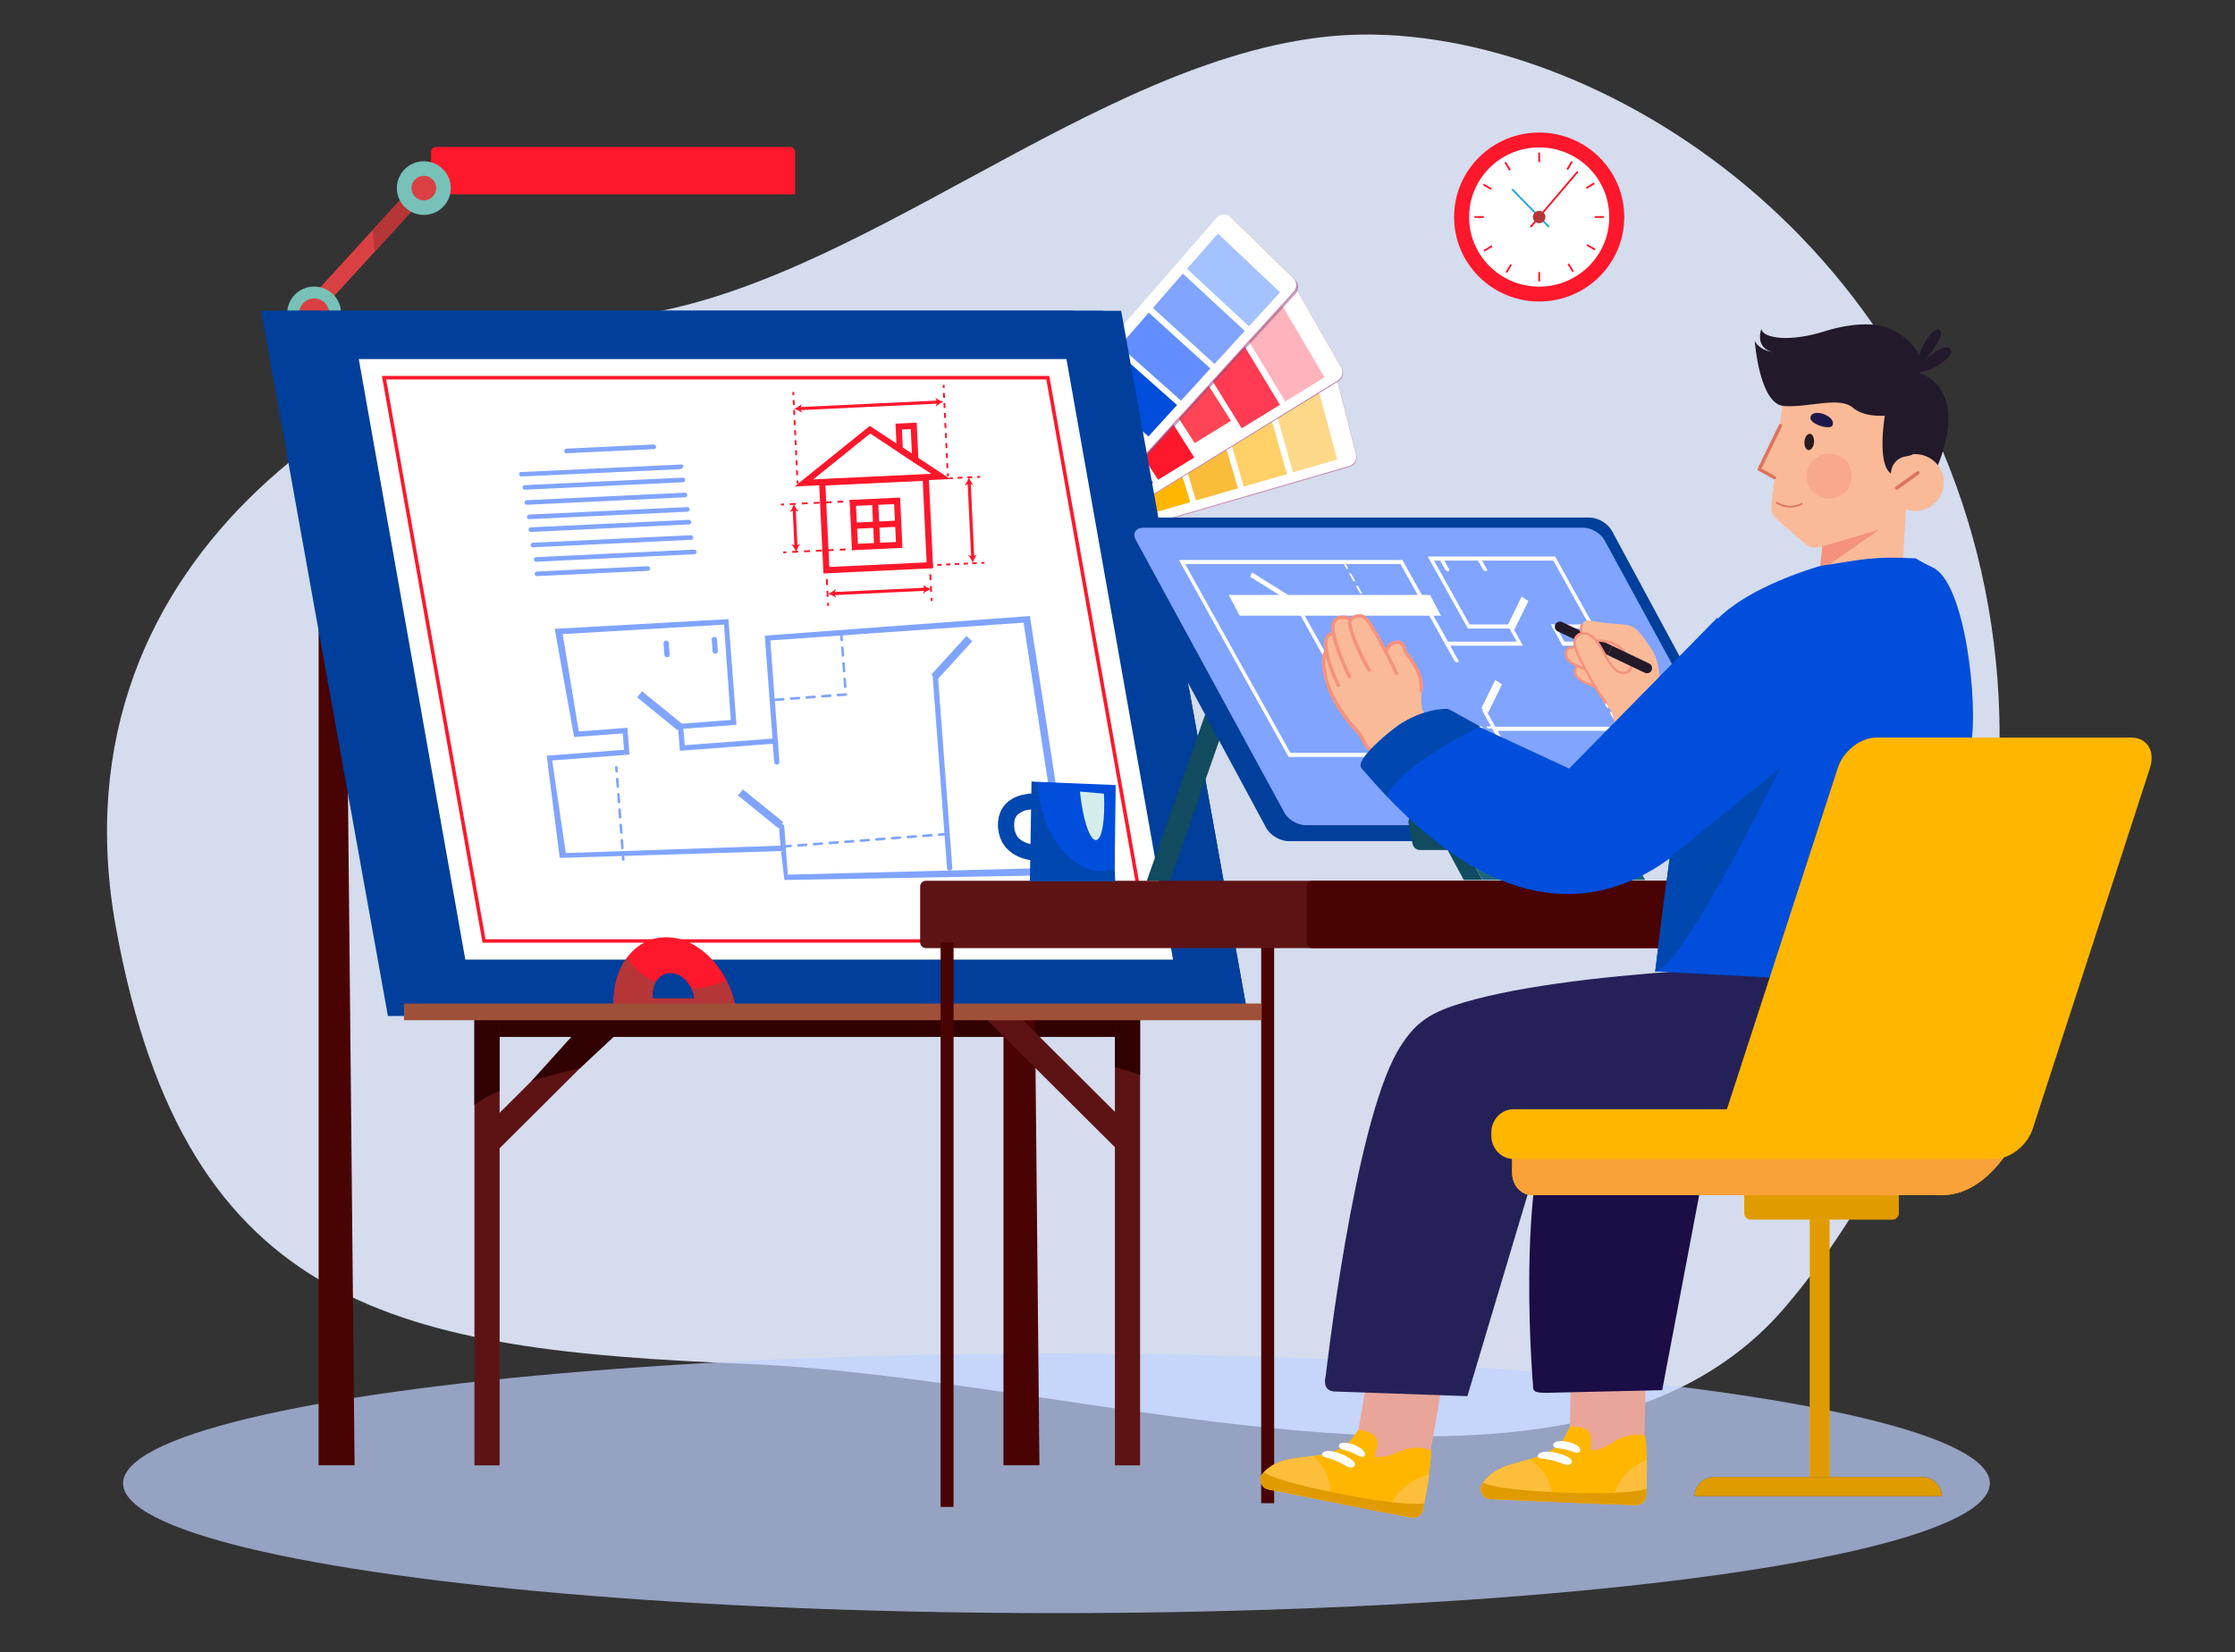 <?xml version="1.0" encoding="utf-8"?>
<!-- Generator: Adobe Illustrator 26.0.1, SVG Export Plug-In . SVG Version: 6.00 Build 0)  -->
<svg version="1.1" id="_x31_1" xmlns="http://www.w3.org/2000/svg" xmlns:xlink="http://www.w3.org/1999/xlink" x="0px" y="0px"
	 viewBox="0 0 3399.3 2513.4" style="enable-background:new 0 0 3399.3 2513.4;" xml:space="preserve">
<rect x="0" y="0" width="3399.3" height="2513.4" fill="#333333" stroke="none"/>
<style type="text/css">
	.st0{fill:#D4DCED;}
	.st1{opacity:0.7;fill:#C1D2FF;enable-background:new    ;}
	.st2{fill:#490302;}
	.st3{fill-rule:evenodd;clip-rule:evenodd;fill:#E9A59A;}
	.st4{fill:#FFB600;}
	.st5{fill-rule:evenodd;clip-rule:evenodd;fill:#FFFFFF;}
	.st6{fill:#FDBE3B;}
	.st7{fill:#E09B00;}
	.st8{fill:#22192B;}
	.st9{fill:#FABA97;}
	.st10{fill:#F5927E;}
	.st11{fill:#DE7360;}
	.st12{fill:#1D174D;}
	.st13{opacity:0.32;fill:#F08372;enable-background:new    ;}
	.st14{fill:#281C1C;}
	.st15{fill-rule:evenodd;clip-rule:evenodd;fill:url(#SVGID_1_);}
	.st16{fill-rule:evenodd;clip-rule:evenodd;fill:#59883D;}
	.st17{fill-rule:evenodd;clip-rule:evenodd;fill:#5E9240;}
	.st18{fill:#F9BD3A;}
	.st19{fill:#FFD066;}
	.st20{fill:#FCD888;}
	.st21{fill-rule:evenodd;clip-rule:evenodd;fill:url(#SVGID_00000049197350341347274140000008564699353303119545_);}
	.st22{fill-rule:evenodd;clip-rule:evenodd;fill:#015E87;}
	.st23{fill-rule:evenodd;clip-rule:evenodd;fill:#3860AB;}
	.st24{fill:#FF172B;}
	.st25{opacity:0.2;fill-rule:evenodd;clip-rule:evenodd;fill:#FFFFFF;enable-background:new    ;}
	.st26{fill:#FF3B53;}
	.st27{fill:#FFB3BC;}
	.st28{opacity:0.5;fill-rule:evenodd;clip-rule:evenodd;fill:#904981;enable-background:new    ;}
	.st29{fill-rule:evenodd;clip-rule:evenodd;fill:url(#SVGID_00000124880148076387833190000010027481632257250720_);}
	.st30{fill-rule:evenodd;clip-rule:evenodd;fill:#861D5D;}
	.st31{fill-rule:evenodd;clip-rule:evenodd;fill:#D81B5E;}
	.st32{fill:#004EDB;}
	.st33{fill:#638EFF;}
	.st34{fill:#80A4FF;}
	.st35{fill:#A4C2FF;}
	.st36{fill-rule:evenodd;clip-rule:evenodd;fill:url(#SVGID_00000163033106717310274960000010290589270582089105_);}
	.st37{fill-rule:evenodd;clip-rule:evenodd;fill:url(#SVGID_00000160899828403481148390000006113348187711937454_);}
	.st38{fill:#DA4043;}
	.st39{fill:#B63537;}
	.st40{fill:#77C1B8;}
	.st41{fill:#310000;}
	.st42{fill:#5D1314;}
	.st43{fill:#003F9B;}
	.st44{fill:#FFFFFF;}
	.st45{fill:#9F5039;}
	.st46{fill:#104B5F;}
	.st47{fill:#21657E;}
	.st48{fill:#1B0D46;}
	.st49{fill:#252158;}
	.st50{fill:#F9A239;}
	.st51{fill:#7D80AE;}
	.st52{fill:#0047AF;}
	.st53{fill:#D5EDEA;}
	.st54{fill:#28A7DA;}
</style>
<g>
	<path class="st0" d="M2723,1978.7c0,0,405.3-463.3,301.2-1055.8S2383.1,20.2,2022.9,55.2c-360.2,35.1-718.7,383.4-1070.8,426.4
		s-882.5,349.3-775.3,932s433.1,639.5,960.6,661.1C1664.9,2096.3,2411.4,2362.9,2723,1978.7z"/>
</g>
<ellipse class="st1" cx="1606.8" cy="2256.2" rx="1419.6" ry="197.4"/>
<g>
	<g>
		<g>
			<g>
				<g>
					<rect x="1918.2" y="1427.7" class="st2" width="19.7" height="858.7"/>
				</g>
			</g>
		</g>
	</g>
</g>
<polygon class="st3" points="2196.2,2089.7 2084.6,2065.8 2055.9,2235.6 2167.2,2257.7 "/>
<path class="st4" d="M2146.8,2308.2c-71.7-13-145-28.6-217.4-42.7c-11.2-2.2-16.3-15.6-9-24.2c0-0.1,0.1-0.1,0.1-0.1
	c0.7-0.8,1.3-1.5,2-2.2c13.4-14,31.1-19,50.5-21.4c27.5-3.4,59.3-5.2,78.2-23.7c5.3-5.2,9.6-11.8,15.3-19.6
	c4.6,1.2,21,4.1,25.8,11.2c5.1,7.4,1.4,17.1-0.7,30c31.2,4.7,45.4-24.1,85.3-9.5c-0.9,25-5.3,52.4-10.7,80.5
	c-0.6,3.3-1.3,6.5-1.9,9.8C2162.7,2304.4,2155,2309.7,2146.8,2308.2z"/>
<g>
	<path class="st5" d="M2075,2214.8c-3.1,4.4-13.3-3.6-21.6-6.6c-4.9-1.8-17.1-3.8-17-8.6c0-8.6,18-4.6,25.3-1.2
		C2068.7,2201.8,2079.6,2208.4,2075,2214.8z"/>
	<path class="st5" d="M2059.1,2230.9c-5.5,4.9-16.1-4.3-24.2-7.8c-4.3-1.9-9.1-3.5-13.4-4.9c-4.1-1.4-11.9-2.4-11-5.9
		c2-7.6,14.7-5.7,23.3-2.9C2044.7,2212.7,2067.2,2223.6,2059.1,2230.9z"/>
</g>
<path class="st6" d="M1997.2,2214.7c-8.2,1.1-16.4,2-24.2,2.9c-20.4,2.5-38.9,7.9-52.5,23.6c0,0.1-0.1,0.1-0.1,0.2
	c-7.3,8.6-2.2,22,9,24.1c31,6.1,62.1,12.4,93.3,18.6C2027.3,2249.9,2012.6,2227.9,1997.2,2214.7z"/>
<path class="st6" d="M2110.4,2301.4c12.2,2.3,24.3,4.6,36.4,6.8c8.1,1.5,15.9-3.9,17.6-11.9c3.7-18.2,7-36.2,9.4-53.5
	C2155.7,2246.9,2124,2260.1,2110.4,2301.4z"/>
<path class="st7" d="M2146.8,2308.2c-71.7-13-145-28.6-217.4-42.7c-11.2-2.2-16.3-15.6-9-24.2c0-0.1,0.1-0.1,0.1-0.1
	c0.7-0.8,1.3-1.5,2-2.2c5.1,4.2,19.2,11.1,62.2,21.5c57.2,13.8,145.4,30.3,181.5,26.1c-0.6,3.3-1.3,6.5-1.9,9.8
	C2162.7,2304.4,2155,2309.7,2146.8,2308.2z"/>
<g>
	<polygon class="st3" points="2503.3,2065.6 2389.4,2059.1 2387.1,2231.3 2500.5,2236.1 	"/>
	<g>
		<path class="st4" d="M2488.2,2289.2c-72.8-1.9-147.6-6-221.4-9c-11.4-0.5-18.5-12.9-12.6-22.5c0-0.1,0.1-0.1,0.1-0.1
			c0.5-0.8,1.1-1.7,1.7-2.5c11.1-15.9,27.8-23.5,46.6-28.8c26.6-7.5,57.8-14.2,73.6-35.4c4.4-5.9,7.6-13.1,12.1-21.8
			c4.7,0.5,21.3,0.8,27.2,7.1c6.2,6.5,4.1,16.7,4,29.8c31.5-0.1,41.2-30.7,82.8-22.4c3,24.8,2.9,52.6,1.8,81.2
			c-0.1,3.3-0.3,6.6-0.4,10C2503.3,2282.9,2496.5,2289.3,2488.2,2289.2z"/>
		<g>
			<path class="st5" d="M2402.8,2207.8c-2.4,4.8-13.7-1.5-22.4-3.2c-5.1-1-17.4-1.1-18.1-5.9c-1.3-8.5,17.1-7.3,24.8-5
				C2394.6,2195.9,2406.3,2200.8,2402.8,2207.8z"/>
			<path class="st5" d="M2389.6,2226.1c-4.6,5.7-16.6-1.7-25.1-4c-4.5-1.2-9.6-2-14-2.8c-4.2-0.7-12.1-0.6-11.7-4.2
				c0.8-7.8,13.7-7.8,22.6-6.4C2372.6,2210.4,2396.4,2217.6,2389.6,2226.1z"/>
		</g>
		<path class="st6" d="M2326,2219.6c-7.9,2.4-15.9,4.5-23.5,6.6c-19.8,5.6-37.2,13.7-48.2,31.3c0,0.1-0.1,0.1-0.1,0.2
			c-5.9,9.6,1.2,22,12.6,22.5c31.6,1.3,63.3,2.7,95,4.1C2361.1,2249.8,2343.2,2230.3,2326,2219.6z"/>
		<path class="st6" d="M2451.1,2288c12.4,0.4,24.8,0.8,37.1,1.2c8.3,0.2,15.2-6.3,15.5-14.5c0.8-18.6,1.3-36.8,1-54.3
			C2487.5,2227.2,2458.2,2245.1,2451.1,2288z"/>
	</g>
</g>
<path class="st7" d="M2488.2,2289.2c-72.8-1.9-147.6-6-221.4-9c-11.4-0.5-18.5-12.9-12.6-22.5c0-0.1,0.1-0.1,0.1-0.1
	c0.5-0.8,1.1-1.7,1.7-2.5c5.7,3.3,20.7,8,64.8,11.7c58.7,4.9,148.3,7.7,183.4-2c-0.1,3.3-0.3,6.6-0.4,10
	C2503.3,2282.9,2496.5,2289.3,2488.2,2289.2z"/>
<g>
	<g>
		<path class="st8" d="M2944.1,715c0,0,55.9-114.3-23.1-147.4C2877.6,549.4,2853.7,712.8,2944.1,715z"/>
		<g>
			<g>
				<g>
					<g>
						<g>
							<path class="st9" d="M2823.7,938L2823.7,938c40.2,4.3,74.1-29.5,69.7-69.5l7.8-135.2l-119.2,3.1l-14.3,132.2
								C2763.9,903.2,2789,934.2,2823.7,938z"/>
							<polygon class="st10" points="2767.6,868.6 2858.8,805.1 2771.7,830.8 							"/>
							<g>
								<path class="st9" d="M2712.9,596.9l-18.7,172.3c-0.8,7.6,2.1,15.1,7.9,20.1l43.4,38c6.1,5.3,14.5,7.2,22.2,4.9l91.4-26.9
									c9.1-2.7,15.7-10.6,16.8-20l18.3-168.8L2712.9,596.9z"/>
								<polygon class="st9" points="2707.3,648.6 2675.1,714.9 2706,727.8 								"/>
								<path class="st9" d="M2869.9,729.3c-2.6,23.7,14.7,45,38.5,47.6s45.2-14.6,47.8-38.3c2.6-23.7-14.7-45-38.5-47.6
									C2893.9,688.5,2872.5,705.6,2869.9,729.3z"/>
								<path class="st11" d="M2884.6,744.9c-0.7-0.1-1.4-0.4-1.8-1.1c-0.9-1.2-0.6-2.8,0.6-3.7l32.1-23.1c1.2-0.9,2.8-0.6,3.7,0.6
									s0.6,2.8-0.6,3.7l-32.1,23.1C2885.9,744.8,2885.2,744.9,2884.6,744.9z"/>
								<path class="st12" d="M2753.6,635.4c-0.9,9.9,31.2,19.9,33.9,11C2791.9,631.7,2755,619.7,2753.6,635.4z"/>
								<path class="st13" d="M2747.9,720.5c-2,18.7,11.6,35.6,30.4,37.6c18.8,2,35.7-11.5,37.8-30.3s-11.6-35.6-30.4-37.6
									C2766.9,688.2,2750,701.7,2747.9,720.5z"/>
								<path class="st11" d="M2698.6,729c-0.3,0-0.7-0.1-1-0.3l-23.1-12.8c-1.2-0.7-1.7-2.2-1.1-3.4l32.2-66.3
									c0.6-1.3,2.2-1.8,3.5-1.2s1.9,2.2,1.2,3.5l-31.1,64.1l20.9,11.6c1.3,0.7,1.7,2.3,1,3.6
									C2700.7,728.6,2699.6,729.1,2698.6,729z"/>
							</g>
						</g>
					</g>
					<path class="st14" d="M2744.5,671.6c-0.6,6.9,2.2,12.7,6.2,13s7.7-5,8.3-11.8c0.6-6.9-2.2-12.7-6.2-13S2745,664.7,2744.5,671.6
						z"/>
				</g>
			</g>
		</g>
		<path class="st8" d="M2902.4,625.9c1.9-8.5,14.7-43.9,15.7-52.5c1.5-12.8,2.5-18.9,0.1-31.7c-3.7-19.6-37-41.7-55.3-45.7
			c-17.4-3.9-35.7-3.1-53.2-0.3c-12,1.9-23.9,4.8-35.5,8.5c-51.9,16.2-92.8,10.7-95.4-3.9c-6.4,21,3.6,31.9,16.7,34.9
			c-21-3.1-26.6-16.6-26.6-16.6s6.8,96.4,44.5,99s84.4-15.1,104.7,2.5C2838.3,637.5,2878.1,633.7,2902.4,625.9z"/>
		<path class="st8" d="M2910.3,563.5c-1.6-1,20.9-63.8,37.6-62c16.7,1.8-20.6,47.3-20.6,47.3s27-27.6,38.8-18.7
			C2977.9,539,2929.4,575.1,2910.3,563.5z"/>
		<path class="st8" d="M2867.3,628.6c0,0-13.7,75.8,8.6,91.7c0,0,0-23,24.6-26.5c24.9-3.5,3.3-22.8,2.5-30.8
			c-0.7-8.1-5.4-46.1-5.4-46.1l-46-19.3L2867.3,628.6z"/>
	</g>
	<path class="st11" d="M2719.1,771.7c-10.3-1.1-17.5-5.9-17.6-6c-0.6-0.4-0.7-1.2-0.3-1.8c0.4-0.6,1.2-0.7,1.8-0.3
		c0.2,0.1,17.5,11.7,36.9,1.6c0.6-0.3,1.4-0.1,1.7,0.5s0.1,1.4-0.5,1.7C2733.2,771.7,2725.5,772.4,2719.1,771.7z"/>
</g>
<linearGradient id="SVGID_1_" gradientUnits="userSpaceOnUse" x1="5105.282" y1="-3602.45" x2="5105.282" y2="-3980.011" gradientTransform="matrix(0.7 -0.714 0.714 0.7 935.879 7001.453)">
	<stop  offset="2.080000e-02" style="stop-color:#C188AE"/>
	<stop  offset="1" style="stop-color:#F391AB"/>
</linearGradient>
<path class="st15" d="M2011.5,553.4L1535,704.3c-7.8,2.5-12,11-9.3,18.8l40.3,114.1c2.6,7.3,10.5,11.3,17.9,9.2l468.9-136.3
	c7.6-2.2,12-10,10.1-17.6l-32.7-128.8C2028.1,555.5,2019.5,550.8,2011.5,553.4z M1552.5,732.6c-4.7,1.4-9.6-1.3-11-6s1.3-9.6,6-10.9
	c4.7-1.4,9.6,1.3,11,6C1559.9,726.4,1557.2,731.3,1552.5,732.6z"/>
<path class="st5" d="M2010.9,552.1L1534.4,703c-7.8,2.5-12,11-9.3,18.8l40.3,114.1c2.6,7.3,10.5,11.3,17.9,9.2l468.9-136.3
	c7.6-2.2,12-10,10.1-17.6l-32.7-128.8C2027.6,554.2,2019,549.4,2010.9,552.1z M1552,731.3c-4.7,1.4-9.6-1.3-11-6s1.3-9.6,6-10.9
	c4.7-1.4,9.6,1.3,11,6C1559.4,725.1,1556.7,729.9,1552,731.3z"/>
<polygon class="st16" points="1671,804.3 1612.2,821.4 1574.2,707.7 1633.5,689 "/>
<polygon class="st17" points="1739.7,784.3 1679.3,801.8 1641.9,686.3 1702.9,667.1 "/>
<polygon class="st4" points="1810.3,763.8 1748.2,781.8 1711.5,664.4 1774.1,644.6 "/>
<polygon class="st18" points="1882.8,742.7 1819,761.2 1782.9,641.9 1847.3,621.6 "/>
<polygon class="st19" points="1957.3,721.1 1891.7,740.1 1856.4,618.7 1922.6,597.8 "/>
<polygon class="st20" points="2033.8,698.8 1966.5,718.4 1931.9,594.9 2000,573.4 "/>
<linearGradient id="SVGID_00000131350126366647497270000016177176306592198822_" gradientUnits="userSpaceOnUse" x1="5513.735" y1="-3791.736" x2="5513.735" y2="-4085.19" gradientTransform="matrix(0.655 -0.756 0.756 0.655 1156.679 7386.304)">
	<stop  offset="2.080000e-02" style="stop-color:#C188AE"/>
	<stop  offset="1" style="stop-color:#F391AB"/>
</linearGradient>
<path style="fill-rule:evenodd;clip-rule:evenodd;fill:url(#SVGID_00000131350126366647497270000016177176306592198822_);" d="
	M1954.1,439.7l-419,271.9c-6.9,4.5-8.7,13.8-3.9,20.5l69.4,99.3c4.5,6.4,13.1,8.1,19.7,4.1l415.6-255.7c6.7-4.1,8.9-12.8,5-19.6
	l-66-115.5C1970.7,437.3,1961.2,435.1,1954.1,439.7z M1559.6,734.2c-4.1,2.6-9.6,1.3-12.2-2.9c-2.6-4.1-1.3-9.6,2.9-12.1
	c4.2-2.6,9.6-1.3,12.2,2.9C1565.1,726.2,1563.8,731.6,1559.6,734.2z"/>
<path class="st5" d="M1953.2,438.6l-419,271.9c-6.9,4.5-8.7,13.8-3.9,20.5l69.4,99.3c4.5,6.4,13.1,8.1,19.7,4.1l415.5-255.8
	c6.7-4.1,8.9-12.8,5-19.6l-66-115.5C1969.8,436.2,1960.3,433.9,1953.2,438.6z M1558.7,733.1c-4.1,2.6-9.6,1.3-12.2-2.9
	c-2.6-4.1-1.3-9.6,2.9-12.1c4.2-2.6,9.6-1.3,12.2,2.9C1564.2,725.1,1562.9,730.5,1558.7,733.1z"/>
<polygon class="st22" points="1693,771.8 1640.8,803.9 1573.8,704.4 1626.1,670.6 "/>
<polygon class="st23" points="1753.9,734.3 1700.4,767.3 1633.4,665.8 1687,631.1 "/>
<polygon class="st24" points="1816.4,695.9 1761.4,729.7 1694.6,626.3 1749.7,590.6 "/>
<polygon class="st24" points="1872.1,640.2 1817.1,674 1750.3,570.6 1805.3,535 "/>
<polygon class="st25" points="1872.5,642 1816,676.8 1749.3,571.3 1805.9,534.7 "/>
<polygon class="st26" points="1946.7,615.7 1888.6,651.4 1822,543.8 1880.3,506.1 "/>
<polygon class="st27" points="2014.5,573.9 1954.8,610.7 1888.5,500.8 1948.4,462.1 "/>
<path class="st28" d="M1853.4,334.6L1525.9,711c-5.4,6.2-4.5,15.7,1.9,20.8l94.2,76.4c6,4.9,14.9,4.2,20.1-1.5l328.6-359.9
	c5.3-5.8,5-14.8-0.6-20.3l-95.4-92.9C1868.7,327.8,1858.9,328.2,1853.4,334.6z M1555.7,726c-3.3,3.6-8.9,3.9-12.5,0.6
	s-3.9-8.9-0.6-12.5c3.3-3.6,8.9-3.9,12.5-0.6C1558.7,716.8,1559,722.4,1555.7,726z"/>
<linearGradient id="SVGID_00000165226670688874322790000007159366584429783442_" gradientUnits="userSpaceOnUse" x1="6047.133" y1="-4006.157" x2="6047.133" y2="-4208.95" gradientTransform="matrix(0.591 -0.807 0.807 0.591 1489.631 7876.333)">
	<stop  offset="2.080000e-02" style="stop-color:#C188AE"/>
	<stop  offset="1" style="stop-color:#F391AB"/>
</linearGradient>
<path style="fill-rule:evenodd;clip-rule:evenodd;fill:url(#SVGID_00000165226670688874322790000007159366584429783442_);" d="
	M1851.6,332.1l-327.5,376.4c-5.4,6.2-4.5,15.7,1.9,20.8l94.2,76.4c6,4.9,14.9,4.2,20.1-1.5l328.6-359.9c5.3-5.8,5-14.8-0.6-20.3
	l-95.4-92.9C1866.9,325.3,1857.1,325.7,1851.6,332.1z M1553.9,723.5c-3.3,3.6-8.9,3.9-12.5,0.6s-3.9-8.9-0.6-12.5
	c3.3-3.6,8.9-3.9,12.5-0.6C1557,714.4,1557.2,719.9,1553.9,723.5z"/>
<path class="st5" d="M1850.4,331.3l-327.5,376.3c-5.4,6.2-4.5,15.7,1.9,20.8l94.2,76.4c6,4.9,14.9,4.2,20.1-1.5l328.6-359.9
	c5.3-5.8,5-14.8-0.6-20.3l-95.4-92.9C1865.7,324.4,1855.9,324.9,1850.4,331.3z M1552.8,722.7c-3.3,3.6-8.9,3.9-12.5,0.6
	s-3.9-8.9-0.6-12.5c3.3-3.6,8.9-3.9,12.5-0.6S1556.1,719.1,1552.8,722.7z"/>
<polygon class="st30" points="1692.5,723 1651.3,768.2 1559.3,691 1600.2,644.2 "/>
<polygon class="st31" points="1740.7,670.3 1698.4,716.7 1605.9,637.5 1647.9,589.5 "/>
<polygon class="st32" points="1790.2,616.1 1746.7,663.8 1653.8,582.7 1696.9,533.3 "/>
<polygon class="st33" points="1840.9,560.5 1796.3,609.4 1702.9,526.4 1747.2,475.6 "/>
<polygon class="st34" points="1893.2,503.3 1847.2,553.6 1753.5,468.4 1799,416.2 "/>
<polygon class="st35" points="1946.8,444.6 1899.6,496.3 1805.4,408.9 1852.3,355.2 "/>
<linearGradient id="SVGID_00000142150442242349124920000007103395684982794411_" gradientUnits="userSpaceOnUse" x1="5293.432" y1="-4048.116" x2="5293.432" y2="-4078.637" gradientTransform="matrix(0.655 -0.756 0.756 0.655 1156.679 7386.304)">
	<stop  offset="2.080000e-02" style="stop-color:#B1ACC7"/>
	<stop  offset="1" style="stop-color:#CCC9E0"/>
</linearGradient>
<path style="fill-rule:evenodd;clip-rule:evenodd;fill:url(#SVGID_00000142150442242349124920000007103395684982794411_);" d="
	M1540.2,714.8c-5.5,6.3-4.8,16,1.5,21.5c6.4,5.5,16,4.8,21.6-1.5c5.5-6.3,4.9-16-1.5-21.5C1555.4,707.7,1545.8,708.4,1540.2,714.8z
	 M1557.7,729.8c-2.8,3.2-7.8,3.6-11,0.8c-3.2-2.8-3.6-7.7-0.8-11c2.8-3.3,7.8-3.6,11-0.8C1560.2,721.7,1560.5,726.6,1557.7,729.8z"
	/>
<linearGradient id="SVGID_00000170263375286364966130000002741974176061446058_" gradientUnits="userSpaceOnUse" x1="5293.616" y1="-4054.546" x2="5293.616" y2="-4072.262" gradientTransform="matrix(0.655 -0.756 0.756 0.655 1156.679 7386.304)">
	<stop  offset="0" style="stop-color:#A5A2CB"/>
	<stop  offset="0.979" style="stop-color:#8B7EAB"/>
</linearGradient>
<path style="fill-rule:evenodd;clip-rule:evenodd;fill:url(#SVGID_00000170263375286364966130000002741974176061446058_);" d="
	M1545.1,718.9c-3.2,3.7-2.8,9.3,0.9,12.4c3.7,3.2,9.3,2.8,12.5-0.9c3.2-3.7,2.8-9.3-0.9-12.5
	C1553.9,714.8,1548.3,715.2,1545.1,718.9z M1557.7,729.8c-2.8,3.2-7.8,3.6-11,0.8c-3.2-2.8-3.6-7.7-0.8-11c2.8-3.3,7.8-3.6,11-0.8
	C1560.2,721.7,1560.5,726.6,1557.7,729.8z"/>
<path class="st24" d="M1201.4,223.5H663.3c-4.3,0-7.7,3.5-7.7,7.7v64.4h553.6v-64.4C1209.1,227,1205.6,223.5,1201.4,223.5z"/>
<polygon class="st38" points="657.3,287.3 639.1,270.8 472.6,452.9 490.8,469.4 "/>
<path class="st39" d="M569.6,383.3l87.7-96l-18.2-16.5l-72.3,79.1C568.1,360.7,569.1,371.8,569.6,383.3z"/>
<ellipse class="st40" cx="644.6" cy="286.1" rx="41" ry="40.8"/>
<path class="st40" d="M436.8,476.7c0,22.6,18.4,40.8,41,40.8s41-18.3,41-40.8c0-22.6-18.4-40.8-41-40.8
	C455.1,435.9,436.8,454.2,436.8,476.7z"/>
<path class="st38" d="M454.9,476.7c0,12.6,10.3,22.8,22.9,22.8s22.9-10.2,22.9-22.8s-10.3-22.8-22.9-22.8S454.9,464.1,454.9,476.7z"
	/>
<rect x="739.8" y="1502.8" class="st41" width="984.2" height="74.4"/>
<rect x="1695.7" y="1455.6" class="st42" width="38.3" height="773.3"/>
<polygon class="st41" points="1695.7,1622.8 1734,1635.1 1734,1455.6 1695.7,1455.6 "/>
<polygon class="st2" points="1564.5,562.5 1526.2,562.5 1526.2,2228.8 1580.9,2228.8 "/>
<polygon class="st2" points="522.9,562.5 484.6,562.5 484.6,2228.8 539.3,2228.8 "/>
<polygon class="st42" points="1706.8,1756 1733.8,1729.1 1489.4,1485.6 1462.4,1512.6 "/>
<polygon class="st42" points="994.8,1512.6 967.7,1485.7 723.3,1729.1 750.4,1756 "/>
<path class="st41" d="M814.2,1642.4c23-6.8,45.6-12.6,67.8-17.4l118.5-110.5l-44.7-33.6l-147.2,163.2
	C810.5,1643.6,812.3,1643,814.2,1642.4z"/>
<rect x="721.6" y="1455.6" class="st42" width="38.3" height="773.3"/>
<path class="st41" d="M759.8,1659.6v-204h-38.3v224.9C733.8,1671.5,746.6,1664.4,759.8,1659.6z"/>
<polygon class="st43" points="1677.9,472.7 397.1,472.7 590,1545.4 1870.7,1545.4 "/>
<polygon class="st43" points="1705.2,472.7 424.5,472.7 617.3,1545.4 1898,1545.4 "/>
<path class="st43" d="M1632.8,472.7H424.5l92.9,516.7c100.8-11.3,206.9-30.9,315.3-59.3C1213.8,830.1,1517.5,649.2,1632.8,472.7z"/>
<path class="st43" d="M954.8,1365.7c0,66.5,43.3,128.3,117.5,179.7H1898l-89.1-495.8c-49.6-5.2-101.2-7.9-154.2-7.9
	C1268.2,1041.7,954.8,1186.8,954.8,1365.7z"/>
<polygon class="st43" points="1612.5,557.1 536.1,557.1 698.2,1470.5 1774.5,1470.5 "/>
<polygon class="st44" points="1622,546.2 545.7,546.2 707.7,1459.6 1784.1,1459.6 "/>
<g>
	<path class="st24" d="M1748.9,1433.9h-1015l-0.4-2.2L580.9,571.8h1015l0.4,2.2L1748.9,1433.9z M738.4,1428.6h1004.1l-151.1-851.4
		H587.3L738.4,1428.6z"/>
</g>
<path class="st24" d="M1013.2,1425.6c-50.6,0-85.6,50.3-79.2,113h185.8C1111,1476,1063.8,1425.6,1013.2,1425.6z M992.7,1518.7
	c-2.2-21.4,9.8-38.6,27.1-38.6c17.3,0,33.4,17.2,36.4,38.6H992.7z"/>
<path class="st39" d="M1051.6,1503.5c2.2,4.6,3.8,9.8,4.6,15.1h-63.5c-1-9.6,0.9-18.3,4.8-25c-19.8-8.5-35.2-21.8-43.1-37.8
	c-15.7,20.6-23.8,50-20.4,82.8h185.8c-2.4-17.2-7.8-33.4-15.2-47.9C1089.4,1498.4,1071.2,1503,1051.6,1503.5z"/>
<rect x="614.5" y="1526.4" class="st45" width="1304.4" height="25.4"/>
<path class="st38" d="M625.8,286.1c0,10.3,8.4,18.7,18.8,18.7s18.8-8.4,18.8-18.7s-8.4-18.7-18.8-18.7S625.8,275.8,625.8,286.1z"/>
<g>
	<g>
		<g>
			<path class="st34" d="M843.7,956.5l264.2-14.8l12.2,160.7l-80.6,6.1l1.9,25l133.5-10.1l-11.7-156.6l403.2-29.8l60.7,393.8
				l-434.1,7.7l-5.2-44l-336.5,10.4l-19.8-155.5l117.6-8.9l-1.9-25l-74,5.6L843.7,956.5z M1101.2,950.1l-245.4,14.4l24.5,148.1
				l74-5.6l3.1,40.8l-117.6,8.9l20.7,140.8l334.4-11.5l3.3,44.4l415.6-10.7l-57-372.6l-385.2,27l11.7,156.6L1034,1142l-3.1-40.8
				l80.6-6.1L1101.2,950.1z"/>
		</g>
	</g>
	<g>
		<g>
			<path class="st34" d="M1422.3,1025.2c2.2-0.2,4.1,1.5,4.3,3.6l21.8,291.2c0.2,2.2-1.5,4.1-3.7,4.2c-2.2,0.2-4.1-1.5-4.3-3.6
				l-21.8-291.2C1418.5,1027.3,1420.1,1025.4,1422.3,1025.2z"/>
		</g>
	</g>
	<g>
		<g>
			<path class="st34" d="M1188.5,1253.4c2.2-0.2,4.1,1.5,4.3,3.6l2.4,31.6c0.2,2.2-1.5,4.1-3.7,4.2s-4.1-1.5-4.3-3.6l-2.4-31.6
				C1184.7,1255.5,1186.3,1253.6,1188.5,1253.4z"/>
		</g>
	</g>
	<g>
		<g>
			<path class="st34" d="M1178.8,1123.6c2.2-0.2,4.1,1.5,4.3,3.6l2.4,31.6c0.2,2.2-1.5,4.1-3.7,4.2s-4.1-1.5-4.3-3.6l-2.4-31.6
				C1175,1125.7,1176.6,1123.8,1178.8,1123.6z"/>
		</g>
	</g>
	<g>
		<g>
			<path class="st34" d="M1012.9,974.3c2.2-0.2,4.1,1.5,4.3,3.6l1.3,17.7c0.2,2.2-1.5,4.1-3.7,4.2c-2.2,0.2-4.1-1.5-4.3-3.6
				l-1.3-17.7C1009,976.4,1010.7,974.5,1012.9,974.3z"/>
		</g>
	</g>
	<g>
		<g>
			<path class="st34" d="M1086.2,968.7c2.2-0.2,4.1,1.5,4.3,3.6l1.3,17.7c0.2,2.2-1.5,4.1-3.7,4.2c-2.2,0.2-4.1-1.5-4.3-3.6
				l-1.3-17.7C1082.4,970.8,1084,968.9,1086.2,968.7z"/>
		</g>
	</g>
	<g>
		<g>
			<polygon class="st34" points="1469.9,967.4 1478.8,975.4 1425.3,1034.1 1416.5,1026.1 			"/>
		</g>
	</g>
	<g>
		<g>
			<polygon class="st34" points="1129.9,1200.7 1191.4,1250.6 1183.9,1259.8 1122.3,1209.9 			"/>
		</g>
	</g>
	<g>
		<g>
			<polygon class="st34" points="976.5,1051.5 1038.1,1101.5 1030.5,1110.7 969,1060.7 			"/>
		</g>
	</g>
	<g>
		<g>
			<g>
				<g>
					<path class="st34" d="M947.4,1299.5c1.1-0.1,2,0.7,2.1,1.8l0.4,5.9c0.1,1.1-0.7,2-1.8,2.1c-1.1,0.1-2-0.7-2.1-1.8l-0.4-5.9
						C945.5,1300.5,946.3,1299.6,947.4,1299.5z"/>
				</g>
			</g>
			<g>
				<g>
					<path class="st34" d="M938.6,1182.8c1.1-0.1,2,0.7,2.1,1.8l0.9,11.7c0.1,1.1-0.7,2-1.8,2.1c-1.1,0.1-2-0.7-2.1-1.8l-0.9-11.7
						C936.7,1183.9,937.6,1182.9,938.6,1182.8z M940.4,1206.2c1.1-0.1,2,0.7,2.1,1.8l0.9,11.7c0.1,1.1-0.7,2-1.8,2.1
						c-1.1,0.1-2-0.7-2.1-1.8l-0.9-11.7C938.5,1207.2,939.3,1206.2,940.4,1206.2z M942.1,1229.5c1.1-0.1,2,0.7,2.1,1.8l0.9,11.7
						c0.1,1.1-0.7,2-1.8,2.1c-1.1,0.1-2-0.7-2.1-1.8l-0.9-11.7C940.2,1230.5,941,1229.6,942.1,1229.5z M943.9,1252.8
						c1.1-0.1,2,0.7,2.1,1.8l0.9,11.7c0.1,1.1-0.7,2-1.8,2.1c-1.1,0.1-2-0.7-2.1-1.8l-0.9-11.7
						C942,1253.9,942.8,1252.9,943.9,1252.8z M945.6,1276.1c1.1-0.1,2,0.7,2.1,1.8l0.9,11.7c0.1,1.1-0.7,2-1.8,2.1
						c-1.1,0.1-2-0.7-2.1-1.8l-0.9-11.7C943.7,1277.2,944.5,1276.2,945.6,1276.1z"/>
				</g>
			</g>
			<g>
				<g>
					<path class="st34" d="M937.3,1165.2c1.1-0.1,2,0.7,2.1,1.8l0.4,5.9c0.1,1.1-0.7,2-1.8,2.1c-1.1,0.1-2-0.7-2.1-1.8l-0.4-5.9
						C935.4,1166.3,936.2,1165.3,937.3,1165.2z"/>
				</g>
			</g>
		</g>
	</g>
	<g>
		<g>
			<path class="st34" d="M1279.2,959.6c1.1-0.1,2,0.7,2.1,1.8l0.9,11.8c0.1,1.1-0.7,2-1.8,2.1c-1.1,0.1-2-0.7-2.1-1.8l-0.9-11.8
				C1277.3,960.7,1278.1,959.7,1279.2,959.6z M1281,983.3c1.1-0.1,2,0.7,2.1,1.8l0.9,11.8c0.1,1.1-0.7,2-1.8,2.1
				c-1.1,0.1-2-0.7-2.1-1.8l-0.9-11.8C1279.1,984.4,1279.9,983.4,1281,983.3z M1282.8,1007c1.1-0.1,2,0.7,2.1,1.8l0.9,11.8
				c0.1,1.1-0.7,2-1.8,2.1c-1.1,0.1-2-0.7-2.1-1.8l-0.9-11.8C1280.9,1008,1281.7,1007.1,1282.8,1007z M1284.5,1030.7
				c1.1-0.1,2,0.7,2.1,1.8l0.9,11.8c0.1,1.1-0.7,2-1.8,2.1c-1.1,0.1-2-0.7-2.1-1.8l-0.9-11.8
				C1282.6,1031.7,1283.5,1030.8,1284.5,1030.7z M1179.3,1062.5l11.9-0.9c1.1-0.1,2,0.7,2.1,1.8c0.1,1.1-0.7,2-1.8,2.1l-11.9,0.9
				c-1.1,0.1-2-0.7-2.1-1.8C1177.4,1063.5,1178.2,1062.6,1179.3,1062.5z M1203.1,1060.7l11.9-0.9c1.1-0.1,2,0.7,2.1,1.8
				c0.1,1.1-0.7,2-1.8,2.1l-11.9,0.9c-1.1,0.1-2-0.7-2.1-1.8C1201.2,1061.7,1202,1060.8,1203.1,1060.7z M1226.9,1058.9l11.9-0.9
				c1.1-0.1,2,0.7,2.1,1.8c0.1,1.1-0.7,2-1.8,2.1l-11.9,0.9c-1.1,0.1-2-0.7-2.1-1.8C1224.9,1059.9,1225.8,1059,1226.9,1058.9z
				 M1250.6,1057.1l11.9-0.9c1.1-0.1,2,0.7,2.1,1.8c0.1,1.1-0.7,2-1.8,2.1l-11.9,0.9c-1.1,0.1-2-0.7-2.1-1.8
				C1248.7,1058.1,1249.6,1057.2,1250.6,1057.1z M1274.4,1055.3l11.9-0.9c1.1-0.1,2,0.7,2.1,1.8c0.1,1.1-0.7,2-1.8,2.1l-11.9,0.9
				c-1.1,0.1-2-0.7-2.1-1.8C1272.5,1056.3,1273.3,1055.4,1274.4,1055.3z"/>
		</g>
	</g>
	<g>
		<g>
			<path class="st34" d="M1191.7,1285.6l10.6-0.8c1.1-0.1,2,0.7,2.1,1.8c0.1,1.1-0.7,2-1.8,2.1l-10.6,0.8c-1.1,0.1-2-0.7-2.1-1.8
				C1189.7,1286.6,1190.6,1285.7,1191.7,1285.6z M1214.1,1283.9l11.9-0.9c1.1-0.1,2,0.7,2.1,1.8c0.1,1.1-0.7,2-1.8,2.1l-11.9,0.9
				c-1.1,0.1-2-0.7-2.1-1.8C1212.2,1284.9,1213,1284,1214.1,1283.9z M1237.9,1282.1l11.9-0.9c1.1-0.1,2,0.7,2.1,1.8
				c0.1,1.1-0.7,2-1.8,2.1l-11.9,0.9c-1.1,0.1-2-0.7-2.1-1.8C1236,1283.1,1236.8,1282.1,1237.9,1282.1z M1261.7,1280.3l11.9-0.9
				c1.1-0.1,2,0.7,2.1,1.8c0.1,1.1-0.7,2-1.8,2.1l-11.9,0.9c-1.1,0.1-2-0.7-2.1-1.8C1259.8,1281.3,1260.6,1280.3,1261.7,1280.3z
				 M1285.5,1278.5l11.9-0.9c1.1-0.1,2,0.7,2.1,1.8c0.1,1.1-0.7,2-1.8,2.1l-11.9,0.9c-1.1,0.1-2-0.7-2.1-1.8
				C1283.5,1279.5,1284.4,1278.5,1285.5,1278.5z M1309.2,1276.7l11.9-0.9c1.1-0.1,2,0.7,2.1,1.8c0.1,1.1-0.7,2-1.8,2.1l-11.9,0.9
				c-1.1,0.1-2-0.7-2.1-1.8S1308.2,1276.7,1309.2,1276.7z M1333,1274.8l11.9-0.9c1.1-0.1,2,0.7,2.1,1.8c0.1,1.1-0.7,2-1.8,2.1
				l-11.9,0.9c-1.1,0.1-2-0.7-2.1-1.8C1331.1,1275.9,1331.9,1274.9,1333,1274.8z M1356.8,1273l11.9-0.9c1.1-0.1,2,0.7,2.1,1.8
				c0.1,1.1-0.7,2-1.8,2.1l-11.9,0.9c-1.1,0.1-2-0.7-2.1-1.8C1354.9,1274.1,1355.7,1273.1,1356.8,1273z M1380.6,1271.2l11.9-0.9
				c1.1-0.1,2,0.7,2.1,1.8c0.1,1.1-0.7,2-1.8,2.1l-11.9,0.9c-1.1,0.1-2-0.7-2.1-1.8C1378.7,1272.3,1379.5,1271.3,1380.6,1271.2z
				 M1404.4,1269.4l11.9-0.9c1.1-0.1,2,0.7,2.1,1.8c0.1,1.1-0.7,2-1.8,2.1l-11.9,0.9c-1.1,0.1-2-0.7-2.1-1.8
				C1402.5,1270.5,1403.3,1269.5,1404.4,1269.4z M1428.2,1267.6l11.9-0.9c1.1-0.1,2,0.7,2.1,1.8c0.1,1.1-0.7,2-1.8,2.1l-11.9,0.9
				c-1.1,0.1-2-0.7-2.1-1.8C1426.2,1268.7,1427.1,1267.7,1428.2,1267.6z"/>
		</g>
	</g>
</g>
<g>
	<g>
		<g>
			<g>
				<polygon class="st46" points="1744.2,1339.8 1779.5,1339.8 1913.6,957.6 1878.3,957.6 				"/>
			</g>
		</g>
	</g>
</g>
<g>
	<g>
		<g>
			<g>
				<path class="st43" d="M2662.1,1279.4h-702.4c-12.7,0-28-9.1-34-20.4l-243.3-451.3c-6.1-11.3-0.7-20.4,12-20.4h702.4
					c12.7,0,28,9.1,34,20.4l243.3,451.3C2680.3,1270.2,2674.9,1279.4,2662.1,1279.4z"/>
			</g>
		</g>
	</g>
</g>
<g>
	<g>
		<g>
			<g>
				<g>
					<path class="st46" d="M2110.2,1123.2l116.1,215.2h28.1l-102.7-190.3C2144.4,1134.3,2125.8,1123.2,2110.2,1123.2z"/>
				</g>
			</g>
		</g>
	</g>
</g>
<g>
	<g>
		<g>
			<g>
				<g>
					<polygon class="st47" points="2254.5,1338.4 2135.9,1118.5 2383.6,1118.5 2502.2,1338.4 					"/>
				</g>
			</g>
		</g>
	</g>
</g>
<g>
	<g>
		<g>
			<g>
				<path class="st43" d="M2682.4,1278.1h-701.7c-12.7,0-27.9-9.1-34-20.4L1704,807.6c-6.1-11.2-0.7-20.4,12-20.4h701.7
					c12.7,0,27.9,9.1,34,20.4l242.8,450.1C2700.5,1269,2695.2,1278.1,2682.4,1278.1z"/>
			</g>
		</g>
	</g>
</g>
<g>
	<g>
		<g>
			<g>
				<path class="st34" d="M2654.6,1255.1h-668.8c-12.1,0-26.5-8.4-32.2-18.8l-226-414.8c-5.6-10.4-0.4-18.8,11.7-18.8h668.8
					c12.1,0,26.5,8.4,32.2,18.8l226,414.8C2671.9,1246.7,2666.7,1255.1,2654.6,1255.1z"/>
			</g>
		</g>
	</g>
</g>
<g>
	<g>
		<g>
			<g>
				<g>
					<g>
						<path class="st44" d="M2426.3,956.1h-58l11.1,19.8h92.3l75.6,135.7h-269.5l22.1,39.7h-340L1793,851.7h340l69.2,124.2h104.7
							l-11.1-19.8h-63.2l-61.1-109.6h193.8L2426.3,956.1z M2235.2,949.8h63.2l18,32.4h-117.1L2130.1,858h-327.5l160,287.1h327.5
							l-22.1-39.7h269.5l-68.6-123.2h-92.3l-18-32.4h58l-54.1-97.1h-181.4L2235.2,949.8z"/>
					</g>
				</g>
			</g>
		</g>
	</g>
	<g>
		<g>
			<g>
				<g>
					<g>
						<path class="st44" d="M1968.4,913.3c-1.7,0-2.3,1.4-1.4,3.1l128.7,231c1,1.7,3.1,3.1,4.9,3.1c1.7,0,2.3-1.4,1.4-3.1
							l-128.7-231C1972.3,914.7,1970.1,913.3,1968.4,913.3z"/>
					</g>
				</g>
			</g>
		</g>
	</g>
	<g>
		<g>
			<g>
				<g>
					<g>
						<path class="st44" d="M2256.6,1079.3c-1.7,0-2.3,1.4-1.4,3.1l14,25.1c1,1.7,3.1,3.1,4.9,3.1s2.3-1.4,1.4-3.1l-14-25.1
							C2260.5,1080.7,2258.3,1079.3,2256.6,1079.3z"/>
					</g>
				</g>
			</g>
		</g>
	</g>
	<g>
		<g>
			<g>
				<g>
					<g>
						<path class="st44" d="M2199.2,976.3c-1.7,0-2.3,1.4-1.4,3.1l14,25.1c1,1.7,3.1,3.1,4.9,3.1c1.7,0,2.3-1.4,1.4-3.1l-14-25.1
							C2203.1,977.7,2200.9,976.3,2199.2,976.3z"/>
					</g>
				</g>
			</g>
		</g>
	</g>
	<g>
		<g>
			<g>
				<g>
					<g>
						<path class="st44" d="M2248.8,848.6c-1.7,0-2.3,1.4-1.4,3.1l7.8,14.1c1,1.7,3.1,3.1,4.9,3.1c1.7,0,2.3-1.4,1.4-3.1l-7.8-14.1
							C2252.7,850,2250.5,848.6,2248.8,848.6z"/>
					</g>
				</g>
			</g>
		</g>
	</g>
	<g>
		<g>
			<g>
				<g>
					<g>
						<path class="st44" d="M2191.3,848.6c-1.7,0-2.3,1.4-1.4,3.1l7.8,14.1c1,1.7,3.1,3.1,4.9,3.1s2.3-1.4,1.4-3.1l-7.8-14.1
							C2195.2,850,2193,848.6,2191.3,848.6z"/>
					</g>
				</g>
			</g>
		</g>
	</g>
	<g>
		<g>
			<g>
				<g>
					<g>
						<polygon class="st44" points="1904.1,870.6 1901.5,877.4 1970.6,920.5 1973.2,913.6 						"/>
					</g>
				</g>
			</g>
		</g>
	</g>
	<g>
		<g>
			<g>
				<g>
					<g>
						<polygon class="st44" points="2274.2,1034.2 2253.1,1077.3 2263.3,1084.1 2284.4,1041.1 						"/>
					</g>
				</g>
			</g>
		</g>
	</g>
	<g>
		<g>
			<g>
				<g>
					<g>
						<polygon class="st44" points="2314.4,907.4 2293.3,950.4 2303.5,957.3 2324.6,914.2 						"/>
					</g>
				</g>
			</g>
		</g>
	</g>
	<g>
		<g>
			<g>
				<g>
					<g>
						<g>
							<g>
								<path class="st44" d="M2459.6,1101.2c-0.9,0-1.2,0.7-0.7,1.6l2.6,4.7c0.5,0.9,1.6,1.6,2.4,1.6s1.2-0.7,0.7-1.6l-2.6-4.7
									C2461.5,1101.9,2460.5,1101.2,2459.6,1101.2z"/>
							</g>
						</g>
					</g>
				</g>
			</g>
			<g>
				<g>
					<g>
						<g>
							<g>
								<path class="st44" d="M2410.5,1010.2l5.2,9.3c0.5,0.9,0.2,1.6-0.7,1.6s-1.9-0.7-2.4-1.6l-5.2-9.3c-0.5-0.9-0.2-1.6,0.7-1.6
									C2408.9,1008.7,2410,1009.4,2410.5,1010.2z M2420.8,1028.8l5.2,9.3c0.5,0.9,0.2,1.6-0.7,1.6s-1.9-0.7-2.4-1.6l-5.2-9.3
									c-0.5-0.9-0.2-1.6,0.7-1.6C2419.2,1027.2,2420.3,1027.9,2420.8,1028.8z M2431.1,1047.3l5.2,9.3c0.5,0.9,0.2,1.6-0.7,1.6
									s-1.9-0.7-2.4-1.6l-5.2-9.3c-0.5-0.9-0.2-1.6,0.7-1.6C2429.5,1045.7,2430.6,1046.4,2431.1,1047.3z M2441.4,1065.8l5.2,9.3
									c0.5,0.9,0.2,1.6-0.7,1.6s-1.9-0.7-2.4-1.6l-5.2-9.3c-0.5-0.9-0.2-1.6,0.7-1.6C2439.8,1064.2,2440.9,1064.9,2441.4,1065.8z
									 M2451.7,1084.3l5.2,9.3c0.5,0.9,0.2,1.6-0.7,1.6s-1.9-0.7-2.4-1.6l-5.2-9.3c-0.5-0.9-0.2-1.6,0.7-1.6
									C2450.1,1082.7,2451.2,1083.4,2451.7,1084.3z"/>
							</g>
						</g>
					</g>
				</g>
			</g>
			<g>
				<g>
					<g>
						<g>
							<g>
								<path class="st44" d="M2400.3,994.7c-0.9,0-1.2,0.7-0.7,1.6l2.6,4.7c0.5,0.9,1.6,1.6,2.4,1.6c0.9,0,1.2-0.7,0.7-1.6
									l-2.6-4.7C2402.2,995.4,2401.1,994.7,2400.3,994.7z"/>
							</g>
						</g>
					</g>
				</g>
			</g>
		</g>
	</g>
	<g>
		<g>
			<g>
				<g>
					<g>
						<path class="st44" d="M2045,854.6l5.2,9.4c0.5,0.9,0.2,1.6-0.7,1.6s-1.9-0.7-2.4-1.6l-5.2-9.4c-0.5-0.9-0.2-1.6,0.7-1.6
							S2044.6,853.7,2045,854.6z M2055.5,873.4l5.2,9.4c0.5,0.9,0.2,1.6-0.7,1.6s-1.9-0.7-2.4-1.6l-5.2-9.4
							c-0.5-0.9-0.2-1.6,0.7-1.6S2055,872.5,2055.5,873.4z M2066,892.2l5.2,9.4c0.5,0.9,0.2,1.6-0.7,1.6s-1.9-0.7-2.4-1.6l-5.2-9.4
							c-0.5-0.9-0.2-1.6,0.7-1.6C2064.4,890.6,2065.5,891.3,2066,892.2z M2076.4,910.9l5.2,9.4c0.5,0.9,0.2,1.6-0.7,1.6
							s-1.9-0.7-2.4-1.6l-5.2-9.4c-0.5-0.9-0.2-1.6,0.7-1.6C2074.9,909.4,2076,910.1,2076.4,910.9z M2170.9,929.7
							c0.5,0.9,0.2,1.6-0.7,1.6h-9.3c-0.9,0-1.9-0.7-2.4-1.6s-0.2-1.6,0.7-1.6h9.3C2169.3,928.2,2170.4,928.9,2170.9,929.7z
							 M2152.2,929.7c0.5,0.9,0.2,1.6-0.7,1.6h-9.3c-0.9,0-1.9-0.7-2.4-1.6s-0.2-1.6,0.7-1.6h9.3
							C2150.7,928.2,2151.7,928.9,2152.2,929.7z M2133.6,929.7c0.5,0.9,0.2,1.6-0.7,1.6h-9.3c-0.9,0-1.9-0.7-2.4-1.6
							s-0.2-1.6,0.7-1.6h9.3C2132,928.2,2133.1,928.9,2133.6,929.7z M2114.9,929.7c0.5,0.9,0.2,1.6-0.7,1.6h-9.3
							c-0.9,0-1.9-0.7-2.4-1.6s-0.2-1.6,0.7-1.6h9.3C2113.3,928.2,2114.4,928.9,2114.9,929.7z M2096.2,929.7
							c0.5,0.9,0.2,1.6-0.7,1.6h-9.3c-0.9,0-1.9-0.7-2.4-1.6s-0.2-1.6,0.7-1.6h9.3C2094.7,928.2,2095.8,928.9,2096.2,929.7z"/>
					</g>
				</g>
			</g>
		</g>
	</g>
	<g>
		<g>
			<g>
				<g>
					<g>
						<path class="st44" d="M2272.7,1106.4c0.5,0.9,0.2,1.6-0.7,1.6h-8.3c-0.9,0-1.9-0.7-2.4-1.6s-0.2-1.6,0.7-1.6h8.3
							C2271.1,1104.9,2272.2,1105.6,2272.7,1106.4z M2255.1,1106.4c0.5,0.9,0.2,1.6-0.7,1.6h-9.3c-0.9,0-1.9-0.7-2.4-1.6
							s-0.2-1.6,0.7-1.6h9.3C2253.5,1104.9,2254.6,1105.6,2255.1,1106.4z M2236.4,1106.4c0.5,0.9,0.2,1.6-0.7,1.6h-9.3
							c-0.9,0-1.9-0.7-2.4-1.6s-0.2-1.6,0.7-1.6h9.3C2234.9,1104.9,2235.9,1105.6,2236.4,1106.4z M2217.8,1106.4
							c0.5,0.9,0.2,1.6-0.7,1.6h-9.3c-0.9,0-1.9-0.7-2.4-1.6s-0.2-1.6,0.7-1.6h9.3C2216.2,1104.9,2217.3,1105.6,2217.8,1106.4z
							 M2199.1,1106.4c0.5,0.9,0.2,1.6-0.7,1.6h-9.3c-0.9,0-1.9-0.7-2.4-1.6s-0.2-1.6,0.7-1.6h9.3
							C2197.5,1104.9,2198.6,1105.6,2199.1,1106.4z M2180.5,1106.4c0.5,0.9,0.2,1.6-0.7,1.6h-9.3c-0.9,0-1.9-0.7-2.4-1.6
							s-0.2-1.6,0.7-1.6h9.3C2178.9,1104.9,2180,1105.6,2180.5,1106.4z M2161.8,1106.4c0.5,0.9,0.2,1.6-0.7,1.6h-9.3
							c-0.9,0-1.9-0.7-2.4-1.6s-0.2-1.6,0.7-1.6h9.3C2160.2,1104.9,2161.3,1105.6,2161.8,1106.4z M2143.1,1106.4
							c0.5,0.9,0.2,1.6-0.7,1.6h-9.3c-0.9,0-1.9-0.7-2.4-1.6s-0.2-1.6,0.7-1.6h9.3C2141.6,1104.9,2142.7,1105.6,2143.1,1106.4z
							 M2124.5,1106.4c0.5,0.9,0.2,1.6-0.7,1.6h-9.3c-0.9,0-1.9-0.7-2.4-1.6s-0.2-1.6,0.7-1.6h9.3
							C2122.9,1104.9,2124,1105.6,2124.5,1106.4z M2105.8,1106.4c0.5,0.9,0.2,1.6-0.7,1.6h-9.3c-0.9,0-1.9-0.7-2.4-1.6
							s-0.2-1.6,0.7-1.6h9.3C2104.3,1104.9,2105.3,1105.6,2105.8,1106.4z M2087.2,1106.4c0.5,0.9,0.2,1.6-0.7,1.6h-9.3
							c-0.9,0-1.9-0.7-2.4-1.6s-0.2-1.6,0.7-1.6h9.3C2085.6,1104.9,2086.7,1105.6,2087.2,1106.4z"/>
					</g>
				</g>
			</g>
		</g>
	</g>
</g>
<g>
	<g>
		<g>
			<g>
				<path class="st46" d="M2160.2,1292.9h85.9c7.4,0,12.9-6.1,11.6-12.7l-6.4-32c-1-5.1-5.9-8.9-11.6-8.9h-85.9
					c-7.4,0-12.9,6.1-11.6,12.7l6.4,32C2149.6,1289.1,2154.5,1292.9,2160.2,1292.9z"/>
			</g>
		</g>
	</g>
</g>
<g>
	<g>
		<g>
			<g>
				<g>
					<g>
						<rect x="2752.8" y="1824.3" class="st4" width="29.6" height="450.1"/>
					</g>
				</g>
			</g>
		</g>
	</g>
	<g>
		<g>
			<g>
				<g>
					<g>
						<rect x="2752.8" y="1824.3" class="st7" width="29.6" height="450.1"/>
					</g>
				</g>
			</g>
		</g>
	</g>
</g>
<g>
	<g>
		<g>
			<g>
				<g>
					<path class="st4" d="M2662.5,1854.9h215.8c5.1,0,9.4-4.2,9.4-9.4V1803c0-5.1-4.2-9.4-9.4-9.4h-215.8c-5.1,0-9.4,4.2-9.4,9.4
						v42.5C2653.2,1850.7,2657.4,1854.9,2662.5,1854.9z"/>
				</g>
			</g>
		</g>
	</g>
	<g>
		<g>
			<g>
				<g>
					<path class="st7" d="M2662.5,1854.9h215.8c5.1,0,9.4-4.2,9.4-9.4V1803c0-5.1-4.2-9.4-9.4-9.4h-215.8c-5.1,0-9.4,4.2-9.4,9.4
						v42.5C2653.2,1850.7,2657.4,1854.9,2662.5,1854.9z"/>
				</g>
			</g>
		</g>
	</g>
</g>
<g>
	<g>
		<g>
			<g>
				<g>
					<g>
						<g>
							<g>
								<g>
									<path class="st48" d="M2613.9,1637.8c0.2,8.7,0.1,17.1-0.1,24.7l-85.7,452l-173.9,4c-18.4,0.1-22.8-1.2-22.5-10
										c0,0-33.7-392.1,60.7-470.7C2433.8,1603.3,2613.9,1637.8,2613.9,1637.8z"/>
								</g>
							</g>
						</g>
					</g>
				</g>
			</g>
		</g>
	</g>
</g>
<g>
	<g>
		<g>
			<g>
				<g>
					<g>
						<g>
							<g>
								<g>
									<path class="st49" d="M2146.9,1627.9c-0.3-55.1-10.8-79.8,97.2-108.1c195.4-51.1,570-53.2,570-53.2
										c6.9,23.3,11.8,90.3,13.1,114.4c0.9,17.3-0.3,34.6-3.6,51.6c-16.7,49.1-50.9,94.3-120.4,94.3l-431.4-1.3
										c-56,1.9-132.4-43-132.7-98.1L2146.9,1627.9z"/>
								</g>
							</g>
						</g>
					</g>
				</g>
			</g>
		</g>
	</g>
</g>
<g>
	<g>
		<g>
			<g>
				<path class="st49" d="M2016.4,2092.4c0,0,42.7-377.8,108.9-492.9c45.1-78.4,92.9-67.8,153.2-46.4l2.7-4.1
					c60.4,21.5,96.2,82.9,83,131.5l-132.4,443.1l-200.2-7C2013.2,2116.7,2014.1,2101,2016.4,2092.4z"/>
			</g>
		</g>
	</g>
</g>
<g>
	<g>
		<g>
			<g>
				<g>
					<path class="st42" d="M2690.7,1442.1H1408.2c-4.8,0-8.7-3.9-8.7-8.7v-85c0-4.8,3.9-8.7,8.7-8.7h1282.4c4.8,0,8.7,3.9,8.7,8.7
						v85C2699.4,1438.2,2695.5,1442.1,2690.7,1442.1z"/>
				</g>
			</g>
		</g>
	</g>
</g>
<g>
	<g>
		<g>
			<g>
				<g>
					<path class="st2" d="M2883.2,1442.1h-887.1c-4.8,0-8.7-3.9-8.7-8.7v-85c0-4.8,3.9-8.7,8.7-8.7h887.1c4.8,0,8.7,3.9,8.7,8.7v85
						C2891.9,1438.2,2888,1442.1,2883.2,1442.1z"/>
				</g>
			</g>
		</g>
	</g>
</g>
<g>
	<path class="st32" d="M2517.6,1477.6c24.1-212.4,72.2-505,72.2-505c32.7-72.1,180-112.1,180-112.1c51.3-7.2,70.1-13.4,122.7-12.1
		c34.7,2.6,6.3-4.7,47.2,14.8c50,23.8,69.3,209.7,58,269.9c-14.5,77.2-7.7,217-29.7,368.4L2517.6,1477.6z"/>
</g>
<g>
	<g>
		<g>
			<g>
				<g>
					<g>
						<g>
							<g>
								<g>
									<path class="st44" d="M2682.2,826.9C2682.1,827.1,2682.2,827,2682.2,826.9L2682.2,826.9z"/>
								</g>
							</g>
						</g>
					</g>
				</g>
			</g>
		</g>
	</g>
</g>
<g>
	<g>
		<g>
			<g>
				<g>
					<g>
						<path class="st32" d="M2577.4,2275.9h375.9c0-16.3-13.3-29.5-29.6-29.5h-316.6C2590.6,2246.3,2577.4,2259.6,2577.4,2275.9
							L2577.4,2275.9z"/>
					</g>
				</g>
			</g>
		</g>
	</g>
	<g>
		<g>
			<g>
				<g>
					<g>
						<path class="st7" d="M2577.4,2275.9h375.9c0-16.3-13.3-29.5-29.6-29.5h-316.6C2590.6,2246.3,2577.4,2259.6,2577.4,2275.9
							L2577.4,2275.9z"/>
					</g>
				</g>
			</g>
		</g>
	</g>
</g>
<g>
	<g>
		<g>
			<g>
				<g>
					<rect x="1430.6" y="1433.4" class="st2" width="19.7" height="858.7"/>
				</g>
			</g>
		</g>
	</g>
</g>
<g>
	<g>
		<g>
			<g>
				<g>
					<path class="st4" d="M2330.2,1817.9l620.1-0.1c77.4,2.6,120-95.3,120-95.3l-740.1,0.7c-16.6,0-30.3,15-30.3,33.4v27.9
						C2300,1802.9,2313.6,1817.9,2330.2,1817.9z"/>
				</g>
			</g>
		</g>
	</g>
	<g>
		<g>
			<g>
				<g>
					<path class="st50" d="M2330.2,1817.9l620.1-0.1c77.4,2.6,120-95.3,120-95.3l-740.1,0.7c-16.6,0-30.3,15-30.3,33.4v27.9
						C2300,1802.9,2313.6,1817.9,2330.2,1817.9z"/>
				</g>
			</g>
		</g>
	</g>
</g>
<g>
	<g>
		<g>
			<g>
				<path class="st51" d="M2283,1721.3h123.5c0.6,0,1.2-0.5,1.2-1.2s-0.5-1.2-1.2-1.2H2283c-0.6,0-1.2,0.5-1.2,1.2
					S2282.3,1721.3,2283,1721.3z"/>
			</g>
		</g>
	</g>
</g>
<g>
	<g>
		<path class="st9" d="M2444.5,964c-9.4,1.8-17.6,9.1-20.5,18.2c-1.5,4.9-1.6,10.2-1,15.3c2.2,17.7,14,34.4,30.8,40.4
			c7.8,2.8,16.9,3.1,24-1.2c10.3-6.2,13.3-20.4,10.1-32c-3.2-11.8-11.7-20.1-17.9-30.2C2464.8,966,2454.4,962.1,2444.5,964z"/>
	</g>
	<g>
		<g>
			<g>
				<g>
					<path class="st8" d="M2375.9,946.2c-3.9-1.8-8.6-0.2-10.4,3.7c-1.9,3.9-0.2,8.6,3.7,10.4l76.3,36.3l6.4-14.3L2375.9,946.2z"/>
				</g>
			</g>
		</g>
	</g>
	<g>
		<g>
			<path class="st9" d="M2425.6,1018.1c-5.6-3-11.3-6.1-17.6-6.8c-2.8-0.3-5.8-0.1-8.1,1.4c-3.4,2.1-4.9,6.6-4.1,10.6
				c0.7,3.9,3.4,7.3,6.5,9.8c3.2,2.5,6.9,4.2,10.5,5.8c7.1,3.2,14.3,6.5,21.4,9.7L2425.6,1018.1z"/>
		</g>
		<g>
			<path class="st10" d="M2433.4,1050.3l-21.4-9.7c-3.7-1.7-7.6-3.4-10.9-6.1c-3.9-3.1-6.4-6.9-7.2-10.9c-0.9-4.9,1.1-10,4.9-12.4
				c2.4-1.5,5.5-2.1,9.3-1.7c6.7,0.7,12.9,4.1,18.3,7l-1.7,3.2c-5.4-2.9-10.9-5.9-16.9-6.6c-2.9-0.3-5.3,0.1-7,1.1
				c-2.6,1.6-4,5.2-3.3,8.7c0.6,3.1,2.7,6.2,5.9,8.8c3,2.4,6.6,4,10.2,5.6l21.4,9.7L2433.4,1050.3z"/>
		</g>
	</g>
	<g>
		<g>
			<path class="st9" d="M2411.7,991.7c-5.6-3-11.3-6.1-17.6-6.8c-2.8-0.3-5.8-0.1-8.1,1.4c-3.4,2.1-4.9,6.6-4.1,10.6
				c0.7,3.9,3.4,7.3,6.5,9.8c3.2,2.5,6.9,4.2,10.5,5.8c7.1,3.2,14.3,6.5,21.4,9.7L2411.7,991.7z"/>
		</g>
		<g>
			<path class="st10" d="M2419.5,1023.9l-21.4-9.7c-3.7-1.7-7.5-3.4-10.9-6.1c-3.9-3.1-6.4-6.9-7.2-10.9c-0.9-4.9,1.1-10,4.9-12.4
				c2.4-1.5,5.5-2.1,9.3-1.7c6.7,0.7,12.9,4.1,18.3,7l-1.7,3.2c-5.4-2.9-10.9-5.9-16.9-6.6c-2.9-0.3-5.3,0.1-7,1.1
				c-2.6,1.6-4,5.2-3.3,8.7c0.6,3.1,2.7,6.2,5.9,8.8c3,2.4,6.6,4,10.2,5.6l21.4,9.7L2419.5,1023.9z"/>
		</g>
	</g>
	<g>
		<path class="st9" d="M2449.3,1079.7c5.8,8.7,3.7,21.8,9.8,30.2c6.1,8.4,18.8,13.2,28.9,15.8c10.1,2.6,21.9-0.3,28.3-8.5
			c5.1-6.5,29.8-16.1,30.5-24.3c1.8-22.4-21.7-44.1-23-66.6c-0.9-15-4.9-29.1-13.5-41.5c-10.2-14.5-18.7-30.1-33.7-33.8
			c-10.3-2.6-19.9-0.5-59.6-7.1c-15-2.5-17.6,28.2,9.3,29.9c8.5,0.5,16.8,2.3,25.1,4.1c18.8,4.3,30.4,29.8,30.7,35.1
			c0.2,4.1-3.8,8.1-7.7,9.4c-31.2,10.3-29.6-46.1-58.2-56.2c-5.3-1.9-8.1-4.2-14.7-0.3c-10.5,6.2-5.8,19.7-2.9,27.2
			C2411,1025,2426.4,1045.2,2449.3,1079.7z"/>
	</g>
	<g>
		<path class="st10" d="M2442.4,1070.5c-0.7,0.1-1.4-0.2-1.8-0.7c-26-36.7-43.9-76.9-44-77.3c-1.8-4.4-3.2-8.3-3.7-12.6
			c-0.5-5.2,0.7-9.9,3.6-13.2c4.1-4.8,11.4-6.5,18.2-4.3c5.2,1.7,10,5.3,14.7,11.2c5,6.2,8.9,13.3,12.7,20.2
			c4.3,7.8,8.7,15.9,14.8,22.5c0,0,7.6,6.9,14.6,5.3c3.7-0.8,6.6-3.9,8.8-9.2c0.4-0.9,1.4-1.4,2.4-1c0.9,0.4,1.4,1.4,1,2.4
			c-2.6,6.5-6.5,10.3-11.3,11.4c-8.8,1.9-17.5-5.9-17.9-6.2c-6.5-7-11.1-15.3-15.5-23.3c-3.7-6.7-7.5-13.7-12.3-19.6
			c-4.3-5.3-8.5-8.6-13-10c-5.4-1.7-11.3-0.5-14.3,3.2c-2.1,2.5-3.1,6.4-2.7,10.5c0.4,3.8,1.8,7.5,3.4,11.6
			c0.2,0.3,17.9,40.2,43.7,76.6c0.6,0.8,0.4,1.9-0.4,2.5C2443,1070.3,2442.7,1070.4,2442.4,1070.5z"/>
	</g>
	<g>
		<path class="st10" d="M2481.3,1009.7c-0.8,0.1-1.5-0.2-1.9-1c-15.1-29.2-31.4-32.1-51-32.7c-1,0-1.8-0.9-1.8-1.9s0.9-1.8,1.9-1.7
			c24.4,0.8,39.5,6.4,54.1,34.6c0.5,0.9,0.1,2-0.8,2.4C2481.7,1009.6,2481.5,1009.7,2481.3,1009.7z"/>
	</g>
	<g>
		<g>
			<g>
				<g>
					<path class="st8" d="M2508.3,1009.2l-56.4-26.9l-6.4,14.3l56.1,26.7c3.9,1.8,8.6,0.2,10.4-3.7
						C2513.8,1015.7,2512.1,1011.1,2508.3,1009.2z"/>
				</g>
			</g>
		</g>
	</g>
	<g>
		<path class="st10" d="M2406.7,964.9c-0.5,0.1-1,0-1.4-0.4c-0.8-0.7-1.3-1.5-1.6-2.2c-2-4.2-1.5-9.4,1.2-13.3
			c0.6-0.8,1.7-1,2.5-0.4s1,1.7,0.4,2.5c-1.9,2.7-2.3,6.6-0.9,9.7c0.1,0.3,0.4,0.7,0.6,0.9c0.8,0.6,0.9,1.8,0.3,2.5
			C2407.5,964.6,2407.1,964.8,2406.7,964.9z"/>
	</g>
</g>
<g>
	<g>
		<g>
			<g>
				<polygon class="st44" points="1885.5,936.5 2191.7,936.5 2175,904.9 1868.8,904.9 				"/>
			</g>
		</g>
	</g>
</g>
<g>
	<g>
		<g>
			<g>
				<path class="st9" d="M2064,1045c-5.7-16.3-14.9-45-22.3-52.6c-3.2-3.3-5.2-5.6-11-6c-14.3-1-16.4,9.7-16.7,11.3
					c-3.4,17.6,2.6,65,53.5,117.8l10.5,18.7c2.2,4,6.7,6.9,12.2,8.1c9.5,2.1,24.8,3.2,38.2-5.7L2064,1045z"/>
			</g>
			<g>
				<path class="st10" d="M2103.3,1146.5c8.4,0,17.8-1.8,26.4-7.6c1.2-0.8,1.5-2.4,0.7-3.6s-2.4-1.5-3.6-0.7
					c-12.4,8.3-26.5,7.5-36.2,5.3c-4.8-1.1-8.6-3.6-10.4-6.9l-10.4-18.7c-0.1-0.2-0.2-0.4-0.4-0.5c-49.5-51.3-56.2-98-52.9-115.5
					c0.7-3.7,3.5-9.9,14-9.2c4.7,0.3,6.1,1.9,9,4.9l0.3,0.3c6,6.2,13.9,29.3,19.2,44.6c0.9,2.5,1.7,4.9,2.5,7.1
					c0.5,1.4,2,2.1,3.3,1.6c1.4-0.5,2.1-2,1.6-3.3c-0.8-2.2-1.6-4.5-2.5-7.1c-6.1-17.6-13.6-39.5-20.4-46.5l-0.3-0.3
					c-3.1-3.2-5.8-6-12.4-6.5c-12.3-0.9-18.2,6.3-19.5,13.4c-0.4,2.2-9.4,53.9,54,119.9l10.3,18.4c2.6,4.6,7.6,8,13.9,9.4
					C2093.5,1145.8,2098.2,1146.5,2103.3,1146.5z"/>
			</g>
		</g>
	</g>
	<g>
		<g>
			<g>
				<path class="st9" d="M2035.6,1042.2c-7.5-14.2-22-50.7-18.6-68.2c0.3-1.6,2.4-12.3,16.7-11.3c5.9,0.4,7.9,2.7,11,6
					c7.3,7.6,16.5,36.3,22.3,52.6L2035.6,1042.2z"/>
			</g>
			<g>
				<path class="st10" d="M2035.6,1044.9c0.4,0,0.8-0.1,1.2-0.3c1.3-0.7,1.8-2.3,1.1-3.5c-7.7-14.6-21.5-50.2-18.4-66.5
					c0.7-3.7,3.5-9.9,14-9.2c4.7,0.3,6.1,1.9,9,4.9l0.3,0.3c6,6.2,13.9,29.3,19.2,44.6c0.9,2.5,1.7,4.9,2.5,7.1
					c0.5,1.4,2,2.1,3.3,1.6c1.4-0.5,2.1-2,1.6-3.3c-0.8-2.2-1.6-4.5-2.5-7.1c-6.1-17.6-13.6-39.5-20.4-46.5l-0.3-0.3
					c-3.1-3.2-5.7-6-12.4-6.5c-12.3-0.9-18.2,6.3-19.5,13.4c-3.7,19.2,12.6,58,18.9,69.9C2033.8,1044.4,2034.7,1044.9,2035.6,1044.9
					z"/>
			</g>
		</g>
	</g>
	<g>
		<path class="st9" d="M2048,1049.2c1-9.5-3.4-18.9-9.5-25.6c5-13.8,11.9-29.3,17.6-34.2c3.1-2.7,7.6-10.1,11.7-12.5
			c8.7-5.1,15.4-9.8,21.9-5.7c2.4,1.5,10.5,7.9,11.9,10.1c9.8,15.4,13.2,28.5,24.5,43c5.7,7.4,7.9,13.9,10.8,22.7
			c5,15.5,13,10.8,33.8,43.5c7.5,11.7-24.6,40.8-45.8,47.9c-9.6,3.2-32.1,5.2-42.2-7c-10.1-12.1-28.9-51-39.7-65.3
			C2045.9,1061.2,2047.4,1054.7,2048,1049.2z"/>
	</g>
	<g>
		<g>
			<g>
				<path class="st9" d="M2052.6,1029.1c-7.5-14.2-28.3-61.4-25-79c0.3-1.6,2.4-12.3,16.7-11.3c5.9,0.4,7.9,2.7,11,6
					c7.3,7.6,16.5,36.3,22.3,52.6L2052.6,1029.1z"/>
			</g>
			<g>
				<path class="st10" d="M2052.6,1031.7c0.4,0,0.8-0.1,1.2-0.3c1.3-0.7,1.8-2.3,1.1-3.5c-8.5-16.1-27.8-61.3-24.7-77.3
					c0.7-3.7,3.5-9.9,14-9.2c4.7,0.3,6.1,1.9,9,4.9l0.3,0.3c6,6.2,13.9,29.3,19.2,44.6c0.9,2.5,1.7,4.9,2.5,7.1
					c0.5,1.4,2,2.1,3.3,1.6c1.4-0.5,2.1-2,1.6-3.3c-0.8-2.2-1.6-4.5-2.5-7.1c-6.1-17.6-13.6-39.5-20.4-46.5l-0.3-0.3
					c-3.1-3.2-5.7-6-12.4-6.5c-12.3-0.9-18.2,6.3-19.5,13.4c-3.8,20.1,20.3,71.4,25.2,80.7
					C2050.7,1031.2,2051.6,1031.7,2052.6,1031.7z"/>
			</g>
		</g>
	</g>
	<g>
		<path class="st9" d="M2165.4,1089c-9.3-26.7,4.3-54.1-14.8-78.1c-18.3-23-13.4-29.8-22.4-34.1c-3.3-1.5-16.2,1.8-19.6,10.7
			c-1.8,4.8-4.9,9.8,6.4,32.2c1.9,3.8,0.1,7-0.1,11.2c-1,21.4-1.2,44.3,14.2,60.7c1.3,1.4,2.8,2.7,5,3.1s5.3-0.8,5.5-2.6
			L2165.4,1089z"/>
	</g>
	<g>
		<path class="st10" d="M2161.4,1053c1.3,0,2.4-1,2.6-2.3c3-23.2-10.8-42.1-19.1-53.4c-2.6-3.6-4.9-6.7-5.4-8.4
			c-0.2-0.7-0.4-1.3-0.6-2c-1.2-4.3-2.7-9.7-8.6-11.9c-6.6-2.5-15.2,0.9-19.6,5.5c-3.9,4.2-5.9,9.2-5.9,15.4c0,1.6-0.1,3-0.1,4.2
			c-0.2,6.4-0.1,8.3,5.7,15.1c0.9,1.1,2.6,1.2,3.7,0.3s1.2-2.6,0.3-3.7c-4.7-5.5-4.6-6.2-4.4-11.5c0-1.2,0.1-2.6,0.1-4.3
			c0-4.9,1.5-8.7,4.5-11.9c3.1-3.3,9.6-5.8,13.9-4.2c3.2,1.2,4.2,4,5.4,8.4c0.2,0.7,0.4,1.4,0.6,2.1c0.8,2.5,3,5.6,6.2,9.9
			c7.8,10.7,20.8,28.6,18.1,49.7c-0.2,1.4,0.8,2.7,2.3,2.9C2161.2,1053,2161.3,1053,2161.4,1053z"/>
	</g>
	<g>
		<g>
			<g>
				<path class="st9" d="M2082.2,1019.2c-8.6-13.4-27.6-53.8-28.7-67.6c-0.1-1.6-2.5-4.2,0.7-8.6c3.4-4.8,9.2-6,12.8-6.1
					c5.9-0.1,8.2,2.2,11.7,5.3c8.1,7.1,38,66.2,45.5,82.1L2082.2,1019.2z"/>
			</g>
			<g>
				<path class="st10" d="M2124.2,1026.8c0.4,0,0.8-0.1,1.1-0.2c1.3-0.6,1.9-2.2,1.2-3.5c-4.1-8.6-36.8-74.7-46.1-82.9l-0.5-0.5
					c-3.3-2.9-6.2-5.5-12.6-5.5c-0.1,0-0.2,0-0.2,0c-2.3,0-10.2,0.6-14.9,7.2c-3.2,4.5-2,7.9-1.4,9.8c0.1,0.2,0.2,0.5,0.2,0.7
					c1.1,14.3,20.2,54.8,29.1,68.7c0.8,1.2,2.4,1.6,3.6,0.8c1.2-0.8,1.6-2.4,0.8-3.6c-8.2-12.8-27.2-53.2-28.3-66.3
					c-0.1-0.7-0.3-1.4-0.5-2c-0.5-1.4-1-2.6,0.7-5c3.3-4.6,9-5,10.7-5c0.1,0,0.1,0,0.2,0c4.5,0,6.1,1.5,9.2,4.2l0.5,0.5
					c7.3,6.4,36.2,62.8,44.9,81.2C2122.3,1026.3,2123.3,1026.8,2124.2,1026.8z"/>
			</g>
		</g>
	</g>
</g>
<g>
	<path class="st32" d="M2676.7,1141.2c0,0-229.4,472.3-604.6,28.7c-6.8-8.1,4.9-16.1,10.8-24.8c14-20.8,54.7-56.5,93.7-63.1
		c45.7-7.7,12.1,0,36.1,6.4l173.9,80.6l225.5-229.6L2676.7,1141.2z"/>
</g>
<path class="st4" d="M3241.7,1121.9h-260.3h-128c-23.8,0-49.9,20.6-58.1,45.8l-91,280l-2.7,8.4l-75.1,231.1h-324.8
	c-18.4,0-33.5,16-33.5,35.5v4.6c0,19.5,15.1,35.5,33.5,35.5h343.5h352.1h36.2c23.8,0,49.9-20.6,58.1-45.8l178.5-549.3
	C3278.2,1142.5,3265.4,1121.9,3241.7,1121.9z"/>
<g>
	<g>
		<path class="st24" d="M1419.2,864.3l-166.8,7.9l-6.8-142.7l166.8-7.9L1419.2,864.3z M1261.3,862.4l148-7l-5.9-124l-148,7
			L1261.3,862.4z"/>
	</g>
	<g>
		<path class="st24" d="M1445.5,728.7l-236.9,11.2l114.3-92.1L1445.5,728.7z M1236.9,729.2l179.4-8.5l-92.8-61.3L1236.9,729.2z"/>
	</g>
	<g>
		<path class="st24" d="M1397.3,708.1l-33.3-22l-2-41.7l32.2-1.5L1397.3,708.1z M1373.1,680.9l13.9,9.1l-1.8-37.3l-13.4,0.6
			L1373.1,680.9z"/>
	</g>
	<g>
		<path class="st24" d="M1372.6,833.3l-76.8,3.6l-3.6-76.5l76.8-3.6L1372.6,833.3z M1304.7,827.1l58-2.7l-2.8-57.7l-58,2.7
			L1304.7,827.1z"/>
	</g>
	<g>
		
			<rect x="1327.7" y="761.6" transform="matrix(0.999 -4.729818e-02 4.729818e-02 0.999 -36.162 63.911)" class="st24" width="9.4" height="68.9"/>
	</g>
	<g>
		
			<rect x="1297.1" y="793.3" transform="matrix(0.999 -4.729818e-02 4.729818e-02 0.999 -36.255 63.88)" class="st24" width="69.2" height="9.4"/>
	</g>
	<g>
		<g>
			
				<rect x="1486.1" y="723.9" transform="matrix(0.999 -4.729818e-02 4.729818e-02 0.999 -32.641 71.213)" class="st24" width="4.7" height="2.8"/>
		</g>
		<g>
			<path class="st24" d="M1478.7,727.2l-7.4,0.3l-0.1-2.8l7.4-0.3L1478.7,727.2z M1463.9,727.9l-7.4,0.3l-0.1-2.8l7.4-0.3
				L1463.9,727.9z"/>
		</g>
		<g>
			
				<rect x="1444.4" y="725.9" transform="matrix(0.999 -4.729818e-02 4.729818e-02 0.999 -32.783 69.242)" class="st24" width="4.7" height="2.8"/>
		</g>
	</g>
	<g>
		<g>
			
				<rect x="1474.2" y="734.4" transform="matrix(0.999 -4.729818e-02 4.729818e-02 0.999 -35.76 70.723)" class="st24" width="4.7" height="113.1"/>
		</g>
		<g>
			<g>
				<path class="st24" d="M1479.6,856c1.3-4.1,3.6-9.1,6.1-12.3l-6.6,2.7l-6.8-2.1C1475.1,847.3,1477.9,852.1,1479.6,856z"/>
			</g>
		</g>
		<g>
			<g>
				<path class="st24" d="M1473.4,726.1c1.7,3.9,4.5,8.8,7.3,11.7l-6.8-2.1l-6.6,2.7C1469.8,735.2,1472.1,730.1,1473.4,726.1z"/>
			</g>
		</g>
	</g>
	<g>
		<g>
			
				<rect x="1492.3" y="854.6" transform="matrix(0.999 -4.729818e-02 4.729818e-02 0.999 -38.816 71.652)" class="st24" width="4.7" height="2.8"/>
		</g>
		<g>
			<path class="st24" d="M1485.6,857.9l-6.7,0.3l-0.1-2.8l6.7-0.3L1485.6,857.9z M1472.3,858.5l-6.7,0.3l-0.1-2.8l6.7-0.3
				L1472.3,858.5z"/>
		</g>
		<g>
			<path class="st24" d="M1459,859.1l-6.7,0.3l-0.1-2.8l6.7-0.3L1459,859.1z M1445.7,859.8l-6.7,0.3l-0.1-2.8l6.7-0.3L1445.7,859.8z
				 M1432.3,860.4l-6.7,0.3l-0.1-2.8l6.7-0.3L1432.3,860.4z"/>
		</g>
		<g>
			
				<rect x="1414.3" y="858.3" transform="matrix(0.999 -4.729818e-02 4.729818e-02 0.999 -39.079 67.967)" class="st24" width="4.7" height="2.8"/>
		</g>
	</g>
	<g>
		<g>
			
				<rect x="1205.1" y="596.2" transform="matrix(0.999 -4.719863e-02 4.719863e-02 0.999 -26.908 57.611)" class="st24" width="2.8" height="4.7"/>
		</g>
		<g>
			<path class="st24" d="M1209.5,631.3l-2.8,0.1l-0.4-7.6l2.8-0.1L1209.5,631.3z M1208.8,616l-2.8,0.1l-0.4-7.6l2.8-0.1L1208.8,616z
				"/>
		</g>
		<g>
			<path class="st24" d="M1213.9,722.9l-2.8,0.1l-0.4-7.6l2.8-0.1L1213.9,722.9z M1213.2,707.6l-2.8,0.1l-0.4-7.6l2.8-0.1
				L1213.2,707.6z M1212.4,692.4l-2.8,0.1l-0.4-7.6l2.8-0.1L1212.4,692.4z M1211.7,677.1l-2.8,0.1l-0.4-7.6l2.8-0.1L1211.7,677.1z
				 M1211,661.8l-2.8,0.1l-0.4-7.6l2.8-0.1L1211,661.8z M1210.2,646.6l-2.8,0.1l-0.4-7.6l2.8-0.1L1210.2,646.6z"/>
		</g>
		<g>
			
				<rect x="1211.5" y="730.7" transform="matrix(0.999 -4.719863e-02 4.719863e-02 0.999 -33.249 58.063)" class="st24" width="2.8" height="4.7"/>
		</g>
	</g>
	<g>
		<g>
			
				<rect x="1216.1" y="614.1" transform="matrix(0.999 -4.729818e-02 4.729818e-02 0.999 -27.68 63.187)" class="st24" width="210.5" height="4.7"/>
		</g>
		<g>
			<g>
				<path class="st24" d="M1435,611.1c-4.1-1.3-9.2-3.6-12.4-6.1l2.7,6.6l-2.1,6.8C1426.2,615.5,1431,612.8,1435,611.1z"/>
			</g>
		</g>
		<g>
			<g>
				<path class="st24" d="M1207.6,621.9c3.9-1.7,8.8-4.4,11.8-7.3l-2.1,6.8l2.7,6.6C1216.8,625.4,1211.7,623.1,1207.6,621.9z"/>
			</g>
		</g>
	</g>
	<g>
		<g>
			
				<rect x="1433.7" y="585.3" transform="matrix(0.999 -4.729818e-02 4.729818e-02 0.999 -26.19 68.535)" class="st24" width="2.8" height="4.7"/>
		</g>
		<g>
			<path class="st24" d="M1438.1,620.5l-2.8,0.1l-0.4-7.6l2.8-0.1L1438.1,620.5z M1437.3,605.2l-2.8,0.1l-0.4-7.6l2.8-0.1
				L1437.3,605.2z"/>
		</g>
		<g>
			<path class="st24" d="M1442.4,712.1l-2.8,0.1l-0.4-7.6l2.8-0.1L1442.4,712.1z M1441.7,696.8l-2.8,0.1l-0.4-7.6l2.8-0.1
				L1441.7,696.8z M1441,681.5l-2.8,0.1l-0.4-7.6l2.8-0.1L1441,681.5z M1440.3,666.3l-2.8,0.1l-0.4-7.6l2.8-0.1L1440.3,666.3z
				 M1439.5,651l-2.8,0.1l-0.4-7.6l2.8-0.1L1439.5,651z M1438.8,635.7l-2.8,0.1l-0.4-7.6l2.8-0.1L1438.8,635.7z"/>
		</g>
		<g>
			
				<rect x="1440.2" y="719.7" transform="matrix(0.999 -4.729818e-02 4.729818e-02 0.999 -32.54 68.993)" class="st24" width="2.8" height="4.7"/>
		</g>
	</g>
	<g>
		<g>
			
				<rect x="1415.3" y="909.3" transform="matrix(0.999 -4.729818e-02 4.729818e-02 0.999 -41.536 68.027)" class="st24" width="2.8" height="4.7"/>
		</g>
		<g>
			<path class="st24" d="M1417.6,900.3l-2.8,0.1l-0.4-9l2.8-0.1L1417.6,900.3z M1416.7,882.4l-2.8,0.1l-0.4-9l2.8-0.1L1416.7,882.4z
				"/>
		</g>
		<g>
			
				<rect x="1413" y="859.8" transform="matrix(0.999 -4.729818e-02 4.729818e-02 0.999 -39.197 67.863)" class="st24" width="2.8" height="4.7"/>
		</g>
	</g>
	<g>
		<g>
			
				<rect x="1267.9" y="897.1" transform="matrix(0.999 -4.729818e-02 4.729818e-02 0.999 -41.047 64.279)" class="st24" width="139.7" height="4.7"/>
		</g>
		<g>
			<g>
				<path class="st24" d="M1259.4,903.2c4.1,1.3,9.2,3.6,12.4,6.1l-2.7-6.6l2.1-6.8C1268.2,898.8,1263.3,901.5,1259.4,903.2z"/>
			</g>
		</g>
		<g>
			<g>
				<path class="st24" d="M1416,895.8c-3.9,1.7-8.8,4.4-11.8,7.3l2.1-6.8l-2.7-6.6C1406.8,892.2,1411.9,894.5,1416,895.8z"/>
			</g>
		</g>
	</g>
	<g>
		<g>
			
				<rect x="1257.9" y="916.8" transform="matrix(0.999 -4.729818e-02 4.729818e-02 0.999 -42.067 60.591)" class="st24" width="2.8" height="4.7"/>
		</g>
		<g>
			<path class="st24" d="M1260.2,907.8l-2.8,0.1l-0.4-9l2.8-0.1L1260.2,907.8z M1259.3,889.8l-2.8,0.1l-0.4-9l2.8-0.1L1259.3,889.8z
				"/>
		</g>
		<g>
			
				<rect x="1255.6" y="867.2" transform="matrix(0.999 -4.729818e-02 4.729818e-02 0.999 -39.723 60.426)" class="st24" width="2.8" height="4.7"/>
		</g>
	</g>
	<g>
		<g>
			
				<rect x="1191.1" y="838.6" transform="matrix(0.999 -4.729818e-02 4.729818e-02 0.999 -38.397 57.388)" class="st24" width="4.7" height="2.8"/>
		</g>
		<g>
			<path class="st24" d="M1231.9,839.6l-9,0.4l-0.1-2.8l9-0.4L1231.9,839.6z M1213.9,840.5l-9,0.4l-0.1-2.8l9-0.4L1213.9,840.5z"/>
		</g>
		<g>
			<path class="st24" d="M1286.2,837.1l-9,0.4l-0.1-2.8l9-0.4L1286.2,837.1z M1268.1,837.9l-9,0.4l-0.1-2.8l9-0.4L1268.1,837.9z
				 M1250,838.8l-9,0.4l-0.1-2.8l9-0.4L1250,838.8z"/>
		</g>
		<g>
			
				<rect x="1295.2" y="833.7" transform="matrix(0.999 -4.729818e-02 4.729818e-02 0.999 -38.048 62.306)" class="st24" width="4.7" height="2.8"/>
		</g>
	</g>
	<g>
		<g>
			
				<rect x="1206.8" y="775" transform="matrix(0.999 -4.729818e-02 4.729818e-02 0.999 -36.634 58.089)" class="st24" width="4.7" height="56.2"/>
		</g>
		<g>
			<g>
				<path class="st24" d="M1207.4,766.5c-1.3,4.1-3.6,9.1-6.1,12.3l6.6-2.7l6.8,2.1C1211.8,775.3,1209.1,770.4,1207.4,766.5z"/>
			</g>
		</g>
		<g>
			<g>
				<path class="st24" d="M1210.9,839.6c-1.7-3.9-4.5-8.8-7.3-11.7l6.8,2.1l6.6-2.7C1214.5,830.5,1212.2,835.6,1210.9,839.6z"/>
			</g>
		</g>
	</g>
	<g>
		<g>
			
				<rect x="1187.6" y="765.9" transform="matrix(0.999 -4.729818e-02 4.729818e-02 0.999 -34.962 57.141)" class="st24" width="4.7" height="2.8"/>
		</g>
		<g>
			<path class="st24" d="M1228.5,766.9l-9,0.4l-0.1-2.8l9-0.4L1228.5,766.9z M1210.4,767.8l-9,0.4l-0.1-2.8l9-0.4L1210.4,767.8z"/>
		</g>
		<g>
			<path class="st24" d="M1282.7,764.4l-9,0.4l-0.1-2.8l9-0.4L1282.7,764.4z M1264.6,765.2l-9,0.4l-0.1-2.8l9-0.4L1264.6,765.2z
				 M1246.6,766.1l-9,0.4l-0.1-2.8l9-0.4L1246.6,766.1z"/>
		</g>
		<g>
			
				<rect x="1291.8" y="761" transform="matrix(0.999 -4.729818e-02 4.729818e-02 0.999 -34.614 62.064)" class="st24" width="4.7" height="2.8"/>
		</g>
	</g>
</g>
<g>
	<path class="st34" d="M994.6,683.1l-132.8,6.3c-1.9,0.1-3.6-1.4-3.7-3.3l0,0c-0.1-1.9,1.4-3.6,3.3-3.7l132.8-6.3
		c1.9-0.1,3.6,1.4,3.7,3.3l0,0C998,681.4,996.5,683,994.6,683.1z"/>
	<path class="st34" d="M1034.5,713.6L792,724.8c-0.7,0-1.3-0.4-1.5-1.1l-0.9-3.8c-0.2-0.9,0.4-1.7,1.3-1.8l246.7-11.6
		c0.7,0,1.4,0.5,1.5,1.2l0,0C1039.7,710.7,1037.5,713.5,1034.5,713.6z"/>
	<path class="st34" d="M1038.8,733.5l-240.4,11.4c-1.9,0.1-3.6-1.4-3.7-3.3l0,0c-0.1-1.9,1.4-3.6,3.3-3.7l240.4-11.4
		c1.9-0.1,3.6,1.4,3.7,3.3l0,0C1042.3,731.8,1040.8,733.4,1038.8,733.5z"/>
	<path class="st34" d="M1041.9,756.4l-240.4,11.4c-1.9,0.1-3.6-1.4-3.7-3.3l0,0c-0.1-1.9,1.4-3.6,3.3-3.7l240.4-11.4
		c1.9-0.1,3.6,1.4,3.7,3.3l0,0C1045.3,754.7,1043.8,756.4,1041.9,756.4z"/>
	<path class="st34" d="M1045.5,778.3l-240.4,11.4c-1.9,0.1-3.6-1.4-3.7-3.3l0,0c-0.1-1.9,1.4-3.6,3.3-3.7l240.4-11.4
		c1.9-0.1,3.6,1.4,3.7,3.3l0,0C1048.9,776.6,1047.4,778.3,1045.5,778.3z"/>
	<path class="st34" d="M1048,797.7l-240.4,11.4c-1.9,0.1-3.6-1.4-3.7-3.3l0,0c-0.1-1.9,1.4-3.6,3.3-3.7l240.4-11.4
		c1.9-0.1,3.6,1.4,3.7,3.3l0,0C1051.5,796,1050,797.6,1048,797.7z"/>
	<path class="st34" d="M1051.1,821.1l-240.4,11.4c-1.9,0.1-3.6-1.4-3.7-3.3l0,0c-0.1-1.9,1.4-3.6,3.3-3.7l240.4-11.4
		c1.9-0.1,3.6,1.4,3.7,3.3l0,0C1054.5,819.4,1053,821.1,1051.1,821.1z"/>
	<path class="st34" d="M1056.2,843l-240.4,11.4c-1.9,0.1-3.6-1.4-3.7-3.3l0,0c-0.1-1.9,1.4-3.6,3.3-3.7l240.4-11.4
		c1.9-0.1,3.6,1.4,3.7,3.3l0,0C1059.6,841.3,1058.1,843,1056.2,843z"/>
	<path class="st34" d="M985.5,868.3l-168.7,8c-1.9,0.1-3.6-1.4-3.7-3.3l0,0c-0.1-1.9,1.4-3.6,3.3-3.7l168.7-8
		c1.9-0.1,3.6,1.4,3.7,3.3l0,0C988.9,866.6,987.4,868.2,985.5,868.3z"/>
</g>
<g>
	<path class="st52" d="M1586.9,1309.9c-58.8,0-67.7-35.8-68.7-51.2c-1-14.3,2.9-26.6,11.3-35.6c10.3-11,26.9-16.6,49.2-16.6v24
		c-15.2,0-26.1,3.1-31.6,9c-3.8,4-5.4,9.9-4.9,17.5c0.5,7.1,2,28.9,44.7,28.9V1309.9L1586.9,1309.9z"/>
</g>
<polygon class="st52" points="1689.7,1197.2 1568.9,1188.6 1566.4,1340.4 1696.2,1340.4 "/>
<path class="st32" d="M1696.9,1194.1l-118.4-4.8c-0.1,12.5,1.8,23.7,4.8,37c14.3,63.3,60.2,107,102.5,97.5c3.3-0.7,6.4-1.8,9.5-3.1
	L1696.9,1194.1z"/>
<path class="st53" d="M1667.1,1277.8c9.1-0.8,14-31.4,11.9-70.6l-36.5-3.2C1646.8,1246,1657.5,1278.7,1667.1,1277.8z"/>
<path class="st52" d="M1546.2,1270.5c-3.3-5.3-3.7-10.6-3.9-13.5c-0.5-7.6,1.1-13.5,4.9-17.5c2.1-2.2,4.9-4,8.5-5.4
	c0.7-6.2,1.1-12.7,1.1-19.3c0-2-0.1-4-0.1-6c-11.5,2.6-20.6,7.4-27.1,14.4c-8.4,9-12.3,21.3-11.3,35.6c0.5,7.8,3.1,20.9,13.2,31.9
	C1537,1286.4,1542.1,1279.5,1546.2,1270.5z"/>
<ellipse class="st24" cx="2341" cy="330.1" rx="129.4" ry="128.5"/>
<ellipse class="st44" cx="2341" cy="330.1" rx="106.6" ry="105.9"/>
<g>
	<g>
		<rect x="2339.6" y="232.2" class="st24" width="2.8" height="14.2"/>
		<rect x="2339.6" y="413.8" class="st24" width="2.8" height="14.2"/>
	</g>
	<g>
		<rect x="2425.3" y="328.7" class="st24" width="14.3" height="2.7"/>
		<rect x="2242.5" y="328.7" class="st24" width="14.3" height="2.7"/>
	</g>
</g>
<g>
	<g>
		<polygon class="st24" points="2267.7,288.9 2255.4,281.7 2256.8,279.4 2269.1,286.5 		"/>
		<polygon class="st24" points="2425.3,380.9 2413,373.7 2414.4,371.3 2426.7,378.5 		"/>
	</g>
	<g>
		<polygon class="st24" points="2384.9,258.6 2382.5,257.2 2389.7,245 2392.1,246.4 		"/>
		<polygon class="st24" points="2292.3,415.2 2289.9,413.8 2297.2,401.6 2299.5,403 		"/>
	</g>
</g>
<g>
	<g>
		<polygon class="st24" points="2413.4,287.3 2412,285 2424.1,277.5 2425.6,279.9 		"/>
		<polygon class="st24" points="2257.9,382.7 2256.4,380.3 2268.6,372.9 2270.1,375.2 		"/>
	</g>
	<g>
		<polygon class="st24" points="2295.6,259.6 2288.1,247.5 2290.5,246.1 2298,258.2 		"/>
		<polygon class="st24" points="2391.6,414.1 2384.1,402.1 2386.4,400.6 2393.9,412.7 		"/>
	</g>
</g>
<polygon class="st54" points="2355,346.3 2298.7,288.7 2300.7,286.8 2357,344.3 "/>
<polygon class="st24" points="2328.9,346.2 2326.8,344.4 2398.6,260.1 2400.7,261.9 "/>
<path class="st39" d="M2350.5,330.1c0,5.2-4.2,9.4-9.5,9.4s-9.5-4.2-9.5-9.4s4.2-9.4,9.5-9.4S2350.5,324.9,2350.5,330.1z"/>
<path class="st52" d="M2070.1,1167.3c0,0-12-11.9,56.5-63.9c0,0,35.9-26,76.2-25.1l47.9,26.4c0,0-129.2,64.4-140.4,107
	L2070.1,1167.3z"/>
<path class="st52" d="M2551,1295.3l156-126.6c0,0-146.5,302.4-189.7,309.4l22.2-174.5L2551,1295.3z"/>
</svg>
